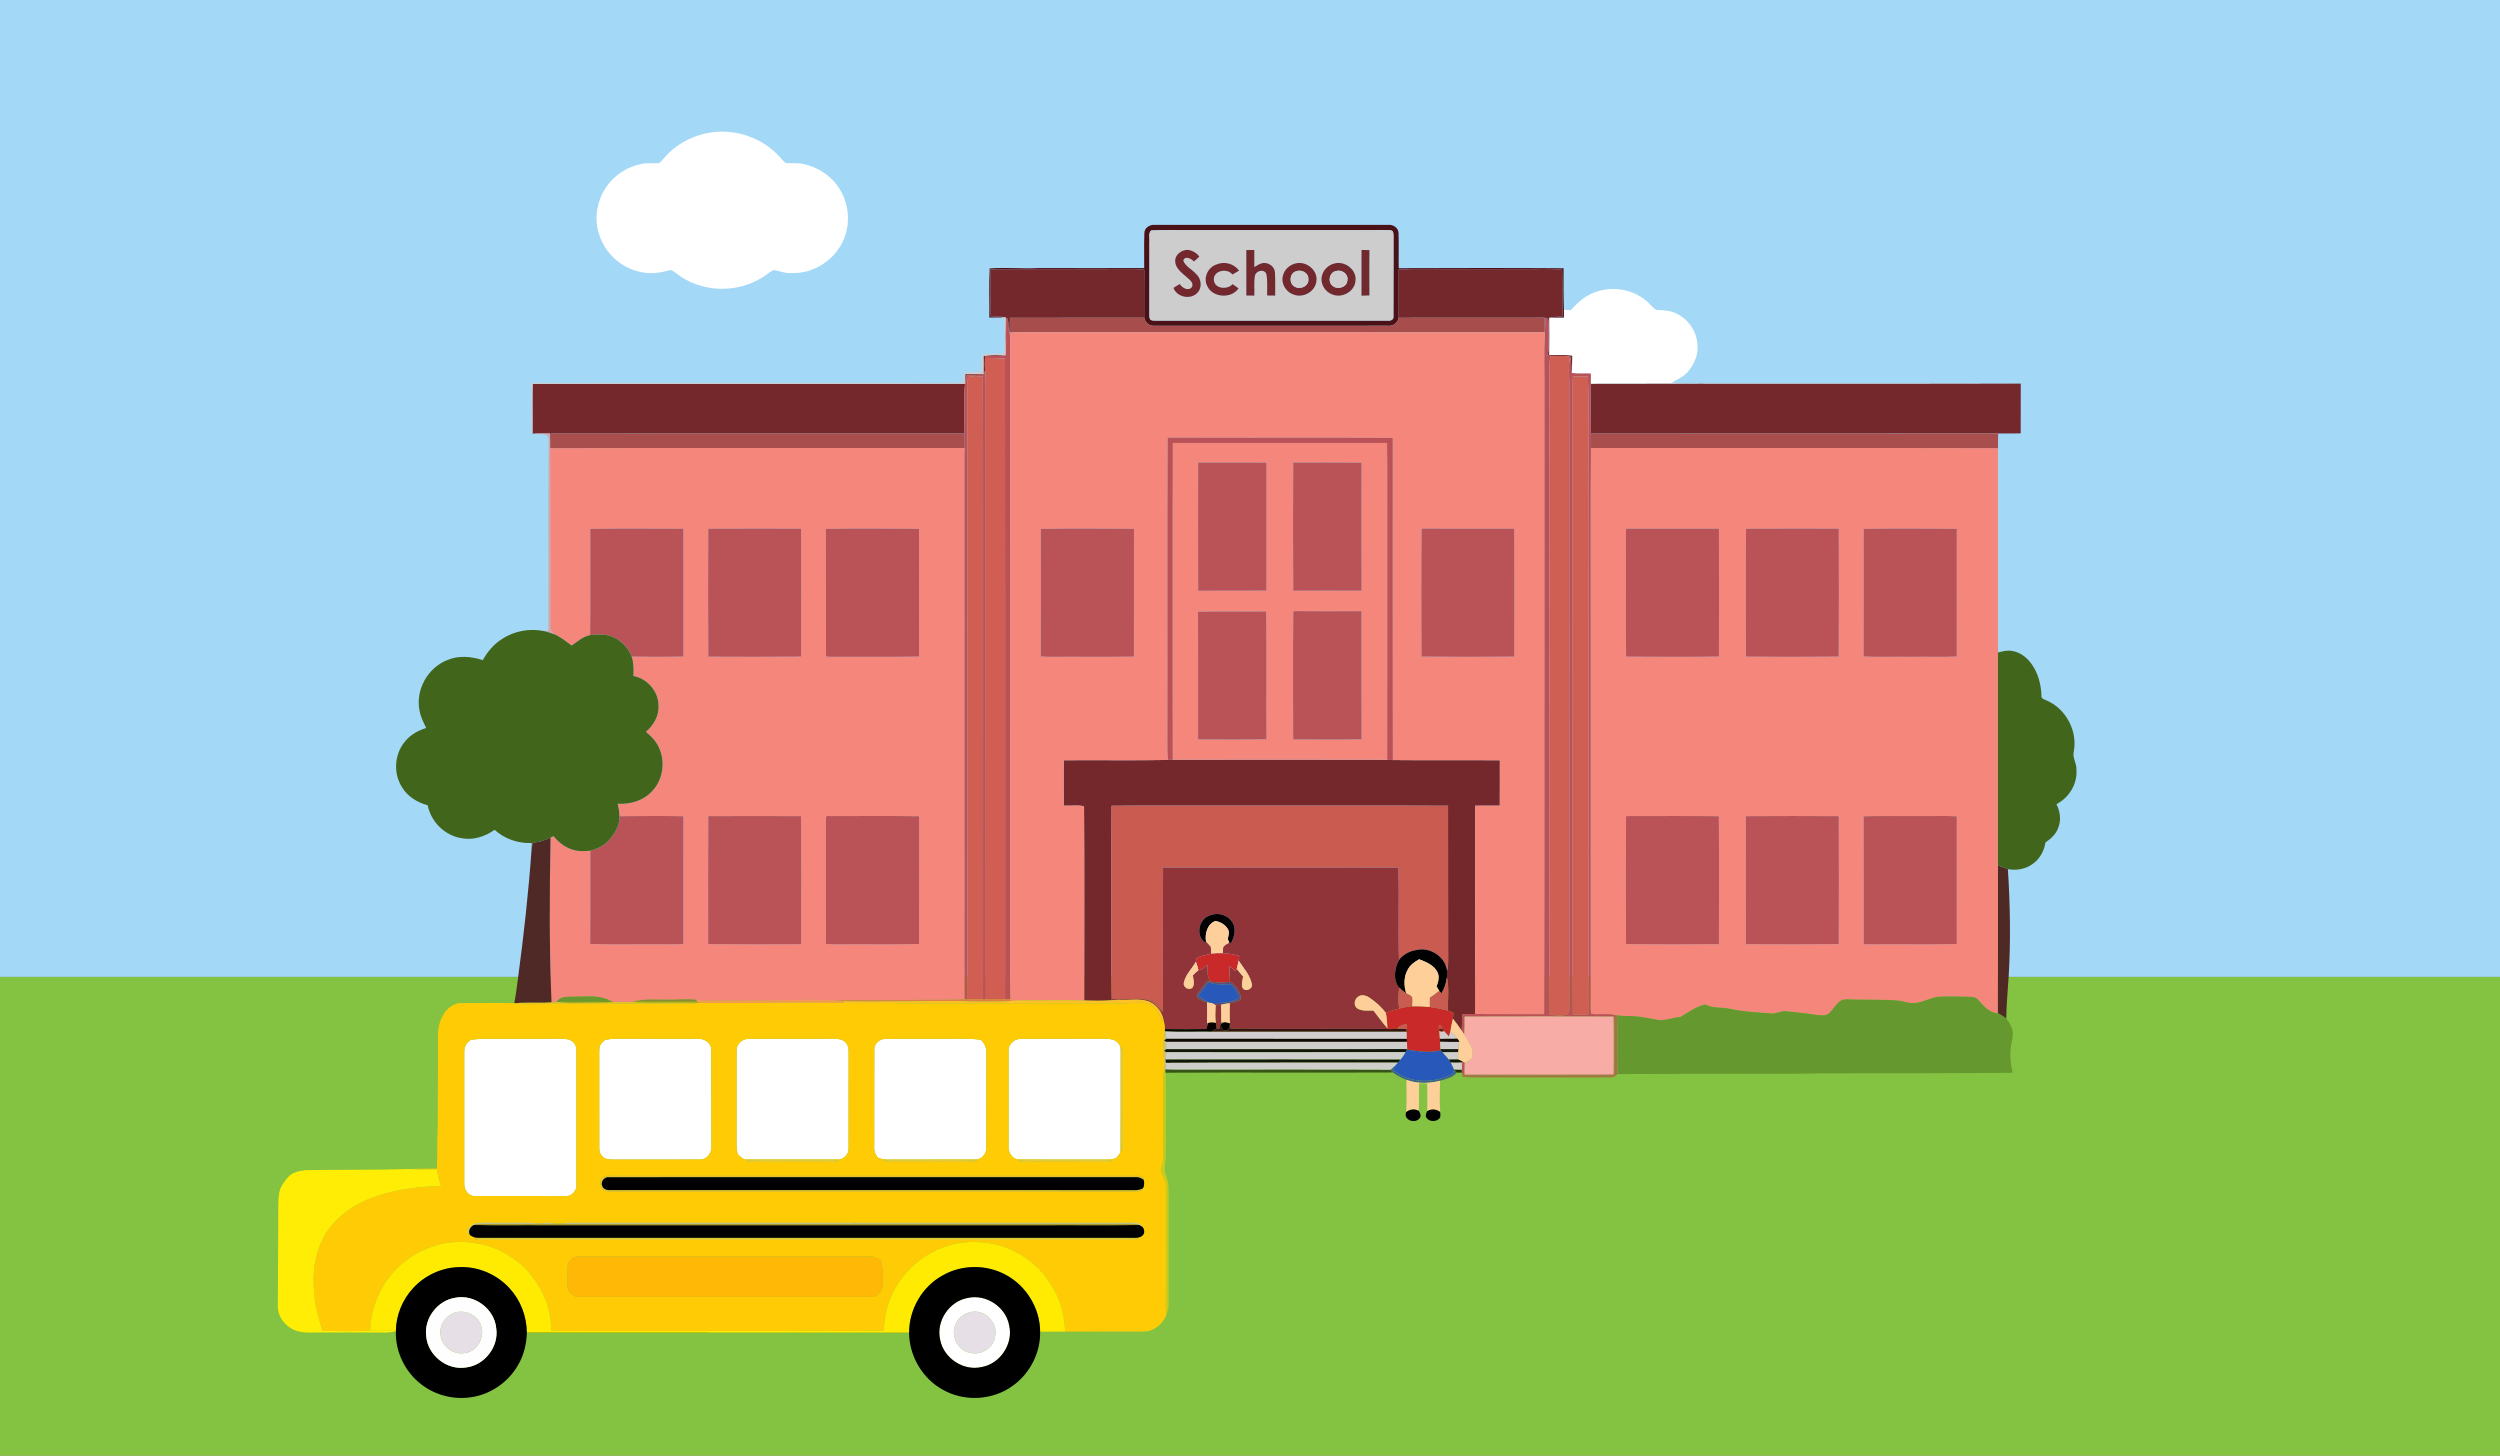 <?xml version="1.0" encoding="utf-8"?>
<!DOCTYPE svg PUBLIC "-//W3C//DTD SVG 1.1//EN" "http://www.w3.org/Graphics/SVG/1.1/DTD/svg11.dtd">
<svg version="1.1" id="Layer_1" xmlns="http://www.w3.org/2000/svg" xmlns:xlink="http://www.w3.org/1999/xlink" x="0px" y="0px"
	 viewBox="0 0 1920 1118" enable-background="new 0 0 1920 1118" xml:space="preserve">
<rect x="0" y="0" width="1920" height="1118" fill="#808080" stroke="none"/>
<g>
	<rect y="750.19" fill="#84C341" width="1920" height="367.81"/>
	<rect y="0" fill="#A3D8F7" width="1920" height="750.19"/>
	<path fill="#FFFFFF" d="M547.33,101.55c18.58-2.34,38.09,4.49,50.81,18.28c1.93,1.79,3.35,4.31,5.77,5.47
		c4.08,0.31,8.21-0.35,12.26,0.46c11.4,2.2,22.02,8.97,28.28,18.82c7.5,11.48,8.98,26.74,3.49,39.35
		c-6.59,15.94-23.69,26.81-40.93,25.77c-4.5,0.29-8.61-1.78-12.97-2.37c-3.58,1.85-6.47,4.82-10.08,6.65
		c-19.66,11.58-46.14,10.28-64.24-3.74c-1.85-1.14-3.61-3.5-6.02-2.63c-7.72,2.39-16.14,3.04-23.96,0.74
		c-13.15-3.35-24.33-13.56-28.92-26.32c-3.69-9.21-3.52-19.84-0.02-29.07c4.79-13.57,17.11-24,31.15-26.91
		c4.61-1.23,9.4-0.38,14.09-0.75c1.74-0.93,2.77-2.74,4.13-4.12C519.54,110.3,533.13,103.34,547.33,101.55z"/>
	<path fill="#FFFFFF" d="M1219.76,226.83c15.03-8.59,35.53-5.67,47.49,6.87c1.95,1.83,3.57,4.79,6.69,4.41
		c5.05,0.07,10.23,0.73,14.7,3.27c8.92,4.73,15.03,14.45,15.08,24.59c0.45,6.91-2.64,13.53-6.82,18.85
		c-3.35,4.34-8.54,6.47-13.18,9.07c6.73,0.82,13.52,0.37,20.29,0.45c59.33,0.04,118.66-0.03,177.98,0.03
		c23.31,0.12,46.64-0.32,69.95,0.22c-110.07,0.29-220.14-0.07-330.2,0.2c0-2.63,0.01-5.26,0.03-7.89
		c-4.86-0.26-9.77,0.35-14.58-0.43c0.17-4.4,0.14-8.81,0.26-13.2c-5.85-1.09-11.82-0.41-17.72-0.54
		c0.18-9.6,0.13-19.2,0.01-28.8l0.8-0.05c3.52,0.01,7.04,0.03,10.57,0c-0.01-2.03,0-4.06-0.01-6.09
		c1.69,0.18,3.39,0.35,5.11,0.53C1210.26,233.98,1214.44,229.62,1219.76,226.83z"/>
	<path fill="#FFFFFF" d="M361.5,798.73c3.42-0.77,6.99-0.75,10.49-0.93c19.68-0.04,39.37,0.02,59.05-0.03
		c3.3-0.06,6.93,0.34,9.39,2.79c2.08,1.83,2.2,4.79,2.22,7.37c-0.05,34.02-0.01,68.04-0.02,102.06c0.46,4.73-3.88,9.12-8.65,8.62
		c-22.98-0.01-45.96,0.04-68.94-0.03c-5.15,0.38-8.76-4.82-8.48-9.56c0.02-33.69,0-67.38,0-101.07
		C356.38,804.28,358.25,800.53,361.5,798.73z"/>
	<path fill="#FFFFFF" d="M464.64,798.63c2.77-0.43,5.54-0.93,8.35-0.88c20.99,0.1,41.98-0.04,62.97,0.07
		c4.84-0.32,10.13,2.99,10.29,8.19c0.13,24.99-0.03,50,0.08,74.99c0.17,4.62-3.52,9.64-8.44,9.47
		c-22.32,0.12-44.64,0.01-66.96,0.05c-3.03,0-6.66-0.13-8.61-2.83c-1.74-1.8-2.18-4.31-2.07-6.71c-0.03-22.67-0.01-45.34-0.01-68
		c0.02-2.98-0.17-5.96,0.25-8.91C460.93,801.71,463.02,800.21,464.64,798.63z"/>
	<path fill="#FFFFFF" d="M565.69,806.96c-0.22-5.07,4.36-9.27,9.34-9.1c21.31-0.24,42.63,0.09,63.94-0.11
		c3.41-0.05,7.16,0.05,9.95,2.3c2.11,2.05,2.99,5.05,2.81,7.96c-0.04,24.68,0.03,49.36-0.03,74.04c0.29,4.58-4.1,8.85-8.68,8.44
		c-22.99,0.04-45.97,0.05-68.95-0.01c-3.1,0.32-5.31-2.01-7.41-3.87c-1.48-5.08-0.91-10.38-0.99-15.58
		C565.69,849.68,565.62,828.32,565.69,806.96z"/>
	<path fill="#FFFFFF" d="M671.5,806.04c-0.19-5,4.72-8.54,9.44-8.19c16.03-0.17,32.08-0.01,48.12-0.06
		c8.14,0.12,16.34-0.55,24.42,0.91c3.02,2.93,4.51,7.07,4.06,11.28c-0.13,23.99,0.02,47.98-0.08,71.97
		c-0.03,4.42-3.85,8.8-8.44,8.53c-19.99,0.07-39.98,0.01-59.96,0.03c-4.86-0.08-9.87,0.54-14.52-1.23
		c-2.43-2.46-3.43-5.86-3.12-9.27C671.52,855.36,671.34,830.7,671.5,806.04z"/>
	<path fill="#FFFFFF" d="M774.59,804.86c1.48-3.98,4.96-7.12,9.4-6.99c21.33-0.23,42.66,0.02,63.99-0.12
		c3.83-0.04,8.29,0.29,10.93,3.48c1.73,1.82,1.76,4.43,1.75,6.8c-0.12,25,0.1,50-0.1,75c0.34,2.66-1.85,4.41-3.28,6.31
		c-2.04,0.62-4.1,1.28-6.25,1.19c-22.69-0.08-45.4,0.06-68.09-0.06c-5.04,0.26-8.48-4.9-8.37-9.49
		C774.57,855.61,774.56,830.23,774.59,804.86z"/>
	<path fill="#FFFFFF" d="M743.5,996.75c14.03-3.03,29.11,7.12,31.57,21.25c3.26,14.06-6.85,29.34-21.04,31.87
		c-14.03,3.35-29.22-6.7-31.95-20.78C718.57,1014.77,729,999.16,743.5,996.75 M747.36,1007.4c-7.18,0.55-13.78,6.28-14.59,13.56
		c-1.45,8.28,4.72,17.27,13.23,18.19c8.37,1.64,17.44-4.64,18.3-13.23C766.25,1016.19,757.25,1006.32,747.36,1007.4z"/>
	<path fill="#4A1117" d="M878.88,178.96c0.07-4.12,4.27-6.64,8.08-6.26c59.67,0.01,119.35,0,179.02,0
		c3.8-0.45,8.02,2.17,8.08,6.26c0.35,8.99-0.02,18.01,0.16,27.01c42.2-0.14,84.42-0.24,126.62,0.05
		c0,10.59-0.14,21.19,0.26,31.77c0.01,2.03,0,4.06,0.01,6.09c-3.53,0.03-7.05,0.01-10.57,0c3.17-0.44,6.37-0.72,9.58-0.8
		c-0.34-11.96-0.03-23.93-0.42-35.89c-9.86-1.15-19.81-0.26-29.71-0.5c-18.67-0.02-37.35-0.06-56.02-0.01
		c-13.26,0.13-26.53-0.37-39.77,0.31c0.08,12.35-0.1,24.71,0.01,37.06c-0.65,3.91-4.25,6.54-8.17,6.14
		c-59.67,0.06-119.34,0.03-179,0.01c-4.01,0.49-7.62-2.24-8.29-6.19c-0.02-12.3-0.04-24.6,0.07-36.89
		c-4.25-0.45-8.52-0.55-12.79-0.49c-35.06,0.21-70.14-0.15-105.2,0.2c-0.42,12.08-0.32,24.19,0.05,36.28
		c3.84-0.05,7.7-0.03,11.52,0.53c-0.84,0.04-2.53,0.14-3.38,0.19c-3.07,0.07-6.15,0.02-9.21,0.02c0.16-12.55-0.42-25.15,0.27-37.67
		c12.59-1.06,25.26,0.46,37.88-0.32c26.94,0.05,53.86,0.12,80.79,0C878.84,196.9,878.51,187.92,878.88,178.96 M884.04,176.99
		c-2.29,2.32-0.92,6.06-1.27,8.99c0,18.02,0.05,36.04-0.03,54.05c0.06,1.62-0.18,3.32,0.41,4.88c0.73,1.46,2.53,1.18,3.9,1.3
		c59.64-0.02,119.29-0.01,178.93-0.01c2.03,0.3,4.52-0.7,4.15-3.16c0.13-20.32-0.02-40.65,0.07-60.98
		c-0.11-1.52,0.16-3.2-0.67-4.56c-1.31-1-3.02-0.71-4.53-0.79c-48.69,0.06-97.37,0.01-146.06,0.03
		C907.31,176.91,895.64,176.4,884.04,176.99z"/>
	<path fill="#CDCDCD" d="M884.04,176.99c11.6-0.59,23.27-0.08,34.9-0.25c48.69-0.02,97.37,0.03,146.06-0.03
		c1.51,0.08,3.22-0.21,4.53,0.79c0.83,1.36,0.56,3.04,0.67,4.56c-0.09,20.33,0.06,40.66-0.07,60.98
		c0.37,2.46-2.12,3.46-4.15,3.16c-59.64,0-119.29-0.01-178.93,0.01c-1.37-0.12-3.17,0.16-3.9-1.3c-0.59-1.56-0.35-3.26-0.41-4.88
		c0.08-18.01,0.03-36.03,0.03-54.05C883.12,183.05,881.75,179.31,884.04,176.99 M902.56,201c0.35,5.3,5.17,8.52,8.74,11.79
		c2.14,1.93,5.66,4.19,4.16,7.58c-2.78,3.53-7.48,0.84-9.35-2.21c-1.67,0.94-3.37,1.82-4.9,2.95c2.5,6.91,12.66,9.3,18,4.13
		c4.27-3.86,3.65-11.2-0.62-14.82c-3.07-3.6-8.21-5.7-9.84-10.31c1.28-4.03,6.27-1.45,8.18,0.7c1.4-1.21,2.87-2.38,4.14-3.77
		c-1.7-2.44-4.38-4.08-7.22-4.84C908.48,190.79,902.15,195.25,902.56,201 M957.17,192.06c0.06,11.63,0.03,23.26,0.02,34.88
		c2.03,0.03,4.07,0.05,6.13,0.08c0.23-5.08-0.46-10.25,0.48-15.26c0.77-3.94,7.18-5.48,8.74-1.38c1.11,5.43,0.51,11.04,0.64,16.56
		c2.05,0.03,4.09,0.05,6.16,0.07c-0.13-6.01,0.25-12.04-0.2-18.03c-0.38-4.44-4.98-7.49-9.22-6.98c-2.45,0.42-4.5,1.92-6.62,3.11
		c0.05-4.38,0.05-8.76,0-13.14C961.24,192,959.21,192.03,957.17,192.06 M1045.65,191.96c-0.06,11.7-0.05,23.41-0.02,35.11
		c2.01-0.06,4.04-0.11,6.07-0.18c-0.09-11.6-0.08-23.2-0.01-34.81C1049.67,192.03,1047.65,192,1045.65,191.96 M934.1,203.18
		c-6.51,2.16-10.24,10.44-6.89,16.59c4.17,8.96,18.52,9.82,23.99,1.69c-1.53-1.06-3.04-2.14-4.53-3.22
		c-4.05,4.45-13.95,3.76-14.44-3.23c-0.52-7.3,10.31-9.44,14.26-4.16c1.7-0.97,3.39-1.97,5.08-2.98
		C947.77,202.39,940.14,200.46,934.1,203.18 M995.16,202.29c-4.85,1.04-9,4.96-9.98,9.87c-1.43,6.1,2.84,12.54,8.75,14.23
		c7.26,2.55,16.1-2.54,17.04-10.31C1012.36,207.55,1003.23,200.28,995.16,202.29 M1025.15,202.28c-4.63,1.01-8.66,4.62-9.82,9.26
		c-1.76,5.94,2.05,12.5,7.75,14.55c7.31,3.17,16.97-1.89,17.88-9.99C1042.44,207.53,1033.21,200.31,1025.15,202.28z"/>
	<path fill="#73282D" d="M902.56,201c-0.41-5.75,5.92-10.21,11.29-8.8c2.84,0.76,5.52,2.4,7.22,4.84c-1.27,1.39-2.74,2.56-4.14,3.77
		c-1.91-2.15-6.9-4.73-8.18-0.7c1.63,4.61,6.77,6.71,9.84,10.31c4.27,3.62,4.89,10.96,0.62,14.82c-5.34,5.17-15.5,2.78-18-4.13
		c1.53-1.13,3.23-2.01,4.9-2.95c1.87,3.05,6.57,5.74,9.35,2.21c1.5-3.39-2.02-5.65-4.16-7.58C907.73,209.52,902.91,206.3,902.56,201
		z"/>
	<path fill="#73282D" d="M934.1,203.18c6.04-2.72,13.67-0.79,17.47,4.69c-1.69,1.01-3.38,2.01-5.08,2.98
		c-3.95-5.28-14.78-3.14-14.26,4.16c0.49,6.99,10.39,7.68,14.44,3.23c1.49,1.08,3,2.16,4.53,3.22c-5.47,8.13-19.82,7.27-23.99-1.69
		C923.86,213.62,927.59,205.34,934.1,203.18z"/>
	<path fill="#71292D" d="M957.17,192.06c2.04-0.03,4.07-0.06,6.13-0.09c0.05,4.38,0.05,8.76,0,13.14c2.12-1.19,4.17-2.69,6.62-3.11
		c4.24-0.51,8.84,2.54,9.22,6.98c0.45,5.99,0.07,12.02,0.2,18.03c-2.07-0.02-4.11-0.04-6.16-0.07c-0.13-5.52,0.47-11.13-0.64-16.56
		c-1.56-4.1-7.97-2.56-8.74,1.38c-0.94,5.01-0.25,10.18-0.48,15.26c-2.06-0.03-4.1-0.05-6.13-0.08
		C957.2,215.32,957.23,203.69,957.17,192.06z"/>
	<path fill="#702A2D" d="M1045.65,191.96c2,0.04,4.02,0.07,6.04,0.12c-0.07,11.61-0.08,23.21,0.01,34.81
		c-2.03,0.07-4.06,0.12-6.07,0.18C1045.6,215.37,1045.59,203.66,1045.65,191.96z"/>
	<path fill="#72282D" d="M995.16,202.29c8.07-2.01,17.2,5.26,15.81,13.79c-0.94,7.77-9.78,12.86-17.04,10.31
		c-5.91-1.69-10.18-8.13-8.75-14.23C986.16,207.25,990.31,203.33,995.16,202.29 M995.22,208.41c-5.08,1.64-5.44,9.76-0.6,11.91
		c4.39,2.47,11.04-0.98,10.18-6.35C1004.84,209.27,999.2,206.7,995.22,208.41z"/>
	<path fill="#72282D" d="M755.31,273.31c5.66-0.8,11.38-0.57,17.07-0.38c-5.2,1.02-10.52,0.09-15.76,0.7l-0.13,1.3
		c-0.22,3.22-0.11,6.45,0.03,9.68c-0.32,1.04-0.63,2.08-0.96,3.11c-4.42,0.31-8.85,0.43-13.27,0.48c-0.34,2.19-0.7,4.38-1.04,6.57
		c0.02-2.49,0.06-4.98,0.06-7.47c4.68,0.11,9.35,0.08,14.03-0.03C755.38,282.62,755.4,277.96,755.31,273.31z"/>
	<path fill="#72292D" d="M1025.15,202.28c8.06-1.97,17.29,5.25,15.81,13.82c-0.91,8.1-10.57,13.16-17.88,9.99
		c-5.7-2.05-9.51-8.61-7.75-14.55C1016.49,206.9,1020.52,203.29,1025.15,202.28 M1026.16,208.12c-4.87,0.82-6.65,7.54-3.27,10.91
		c3.63,4.02,11.85,1.83,11.91-3.96C1035.64,210.35,1030.44,206.86,1026.16,208.12z"/>
	<path fill="#74282C" d="M760.83,206.83c35.06-0.35,70.14,0.01,105.2-0.2c4.27-0.06,8.54,0.04,12.79,0.49
		c-0.11,12.29-0.09,24.59-0.07,36.89c-34.37-0.01-68.74-0.03-103.11,0.06c-0.07,3.8-0.01,7.6-0.22,11.39
		c-2.06-3.6,0.05-8.09-2.25-11.57c-1.19,9.64,0.09,19.38-0.79,29.04c-0.24-9.76-0.2-19.53,0.02-29.29
		c-3.82-0.56-7.68-0.58-11.52-0.53C760.51,231.02,760.41,218.91,760.83,206.83z"/>
	<path fill="#74282C" d="M1074.2,206.99c13.24-0.68,26.51-0.18,39.77-0.31c18.67-0.05,37.35-0.01,56.02,0.01
		c9.9,0.24,19.85-0.65,29.71,0.5c0.39,11.96,0.08,23.93,0.42,35.89c-3.21,0.08-6.41,0.36-9.58,0.8l-0.8,0.05
		c0.12,9.6,0.17,19.2-0.01,28.8c5.9,0.13,11.87-0.55,17.72,0.54c-0.12,4.39-0.09,8.8-0.26,13.2
		c-1.04-4.13-0.05-8.49-1.3-12.58c-5.04-0.95-10.16-0.29-15.24-0.48c-0.75-0.2-1.44-0.41-2.15-0.62
		c1.51-5.5,0.71-11.21,0.86-16.82c-0.03-3.66,0.27-7.37-0.41-10.98c-0.5-0.23-1.49-0.69-1.99-0.92
		c-0.08,3.71-0.23,7.43-0.66,11.13c-0.07-3.74-0.04-7.48-0.02-11.21c-37.36,0.12-74.71-0.05-112.07,0.06
		C1074.1,231.7,1074.28,219.34,1074.2,206.99z"/>
	<path fill="#74282C" d="M409.08,294.82c110.72-0.02,221.45,0.07,332.17-0.05c-0.98,5.71-0.49,11.52-0.56,17.28
		c0.06,6.96-0.15,13.93,0.13,20.89c-105.97,0.04-211.94-0.03-317.92,0.05c-0.01,3.73-0.08,7.46-0.37,11.19
		c-0.16-3.76-0.19-7.53-0.15-11.29c-4.23-0.06-8.45,0.05-12.66,0.11l-0.78-0.11C409.13,320.2,408.73,307.51,409.08,294.82z"/>
	<path fill="#74282C" d="M1221.74,294.79c110.06-0.27,220.13,0.09,330.2-0.2c-0.08,12.76-0.02,25.52-0.04,38.28
		c-5.78,0-11.55-0.03-17.32,0.04c-104.25,0.13-208.5-0.05-312.76,0.1C1221.6,320.27,1221.71,307.53,1221.74,294.79z"/>
	<path fill="#74282C" d="M897.02,583.65c1.2-0.07,2.42-0.12,3.64-0.16c54.89-0.1,109.8-0.13,164.7,0.02
		c1.43,0.05,2.88,0.14,4.34,0.21c27.39,0.33,54.78-0.02,82.17,0.18c-0.02,11.61,0.06,23.23-0.03,34.85
		c-6.3-0.03-12.59-0.05-18.87,0.03c-0.11,53.33,0.01,106.65-0.07,159.98c-3.3-0.11-6.61-0.02-9.89,0.2
		c-0.18,4.21-0.12,8.44-0.4,12.65c-2.15-3.17-4.4-6.26-6.75-9.26c0.2-1.46,0.36-2.93,0.33-4.38
		c-1.28-0.84-2.7-1.39-4.11-1.87c-0.27-8.54,0.95-17.21-0.81-25.63c-0.05-1.65-0.05-3.28,0.03-4.91
		c0.4-2.16,0.86-4.32,0.87-6.51c-0.12-40.08,0.04-80.16-0.07-120.23c-55.04-0.29-110.09-0.04-165.13-0.13
		c-31.1,0.09-62.19-0.17-93.28,0.14c-0.22,32.07-0.01,64.15-0.1,96.22c0.14,17.39-0.22,34.8,0.17,52.19l0.04,0.95
		c-7.03,0.58-14.1,0.37-21.14,0.21c-0.03-49.72,0.21-99.46-0.11-149.16c-4.99-1.22-10.38-0.18-15.51-0.51
		c-0.27-11.62-0.05-23.24-0.11-34.85C843.63,583.68,870.33,584.13,897.02,583.65z"/>
	<path fill="#CECDCD" d="M995.22,208.41c3.98-1.71,9.62,0.86,9.58,5.56c0.86,5.37-5.79,8.82-10.18,6.35
		C989.78,218.17,990.14,210.05,995.22,208.41z"/>
	<path fill="#CECCCD" d="M1026.16,208.12c4.28-1.26,9.48,2.23,8.64,6.95c-0.06,5.79-8.28,7.98-11.91,3.96
		C1019.51,215.66,1021.29,208.94,1026.16,208.12z"/>
	<path fill="#D1CDCF" d="M769.02,243.83c0.85-0.05,2.54-0.15,3.38-0.19c-0.22,9.76-0.26,19.53-0.02,29.29
		c-5.69-0.19-11.41-0.42-17.07,0.38c0.09,4.65,0.07,9.31,0.03,13.96c-4.68,0.11-9.35,0.14-14.03,0.03c0,2.49-0.04,4.98-0.06,7.47
		c-110.72,0.12-221.45,0.03-332.17,0.05c-0.35,12.69,0.05,25.38-0.14,38.07l-0.66-0.33c-0.37-12.77-0.06-25.56-0.04-38.33
		c8.56-0.49,17.13,0.01,25.7-0.11c85.35-0.07,170.69-0.01,256.04-0.03c16.53-0.16,33.07,0.38,49.59-0.32
		c0.21-2.52,0.43-5.03,0.66-7.54c4.37-0.52,8.81-0.26,13.19-0.84c0.66-4.37,0.43-8.82,0.79-13.22c5.6-0.79,11.27-0.26,16.87-0.96
		c0.25-8.39,0.18-16.79,0.17-25.18C770.5,245.29,769.76,244.56,769.02,243.83z"/>
	<path fill="#D1CDCF" d="M894.69,791.98c12.02,0.64,24.09,0.07,36.13,0.28c49.86,0.06,99.71,0.02,149.57,0.02
		c0.03,1.84,0.05,3.69,0.09,5.55c-61.53-0.04-123.06-0.02-184.6-0.01C895.73,795.82,895.33,793.86,894.69,791.98z"/>
	<path fill="#A74D4C" d="M775.64,244.07c34.37-0.09,68.74-0.07,103.11-0.06c0.67,3.95,4.28,6.68,8.29,6.19
		c59.66,0.02,119.33,0.05,179-0.01c3.92,0.4,7.52-2.23,8.17-6.14c37.36-0.11,74.71,0.06,112.07-0.06
		c-0.02,3.73-0.05,7.47,0.02,11.21c-134.09-0.16-268.18,0.02-402.28-0.09c-2.88-0.02-5.75,0.09-8.6,0.35
		C775.63,251.67,775.57,247.87,775.64,244.07z"/>
	<path fill="#BB5056" d="M773.17,243.89c2.3,3.48,0.19,7.97,2.25,11.57c0.66,3.81,0.31,7.7,0.37,11.55
		c0.03,146.34,0,292.67,0.01,439.01c0.08,20.47-0.2,40.94,0.18,61.4c-1.36-0.06-2.71-0.09-4.05-0.07c-0.06-164,0.12-328-0.09-491.99
		c-5.12-0.21-10.23-0.57-15.35-0.43l0.13-1.3c5.24-0.61,10.56,0.32,15.76-0.7C773.26,263.27,771.98,253.53,773.17,243.89z"/>
	<path fill="#BB5158" d="M1186.96,244.07c0.5,0.23,1.49,0.69,1.99,0.92c0.68,3.61,0.38,7.32,0.41,10.98
		c-0.15,5.61,0.65,11.32-0.86,16.82c0.71,0.21,1.4,0.42,2.15,0.62c-1.03,6.14-0.69,12.39-0.67,18.59
		c-0.09,105.33,0.05,210.67-0.05,316c0.16,57.04-0.23,114.08,0.18,171.11c4.78,0.99,9.95,1.47,14.6-0.36
		c0.13-0.68,0.4-2.04,0.53-2.72c-0.04-161,0.03-322-0.04-483c-0.29-6.39-0.75-12.84,0.69-19.14
		c1.25,4.09,0.26,8.45,1.3,12.58c4.81,0.78,9.72,0.17,14.58,0.43c-0.02,2.63-0.03,5.26-0.03,7.89
		c-0.03,12.74-0.14,25.48,0.08,38.22c0.1,3.67,0.16,7.36,0.06,11.04c-0.33,49.3-0.03,98.61-0.14,147.91
		c0,91.69,0.02,183.37,0,275.06c0.08,3.87-0.48,7.83,0.47,11.64c6.08,0.74,12.3-0.61,18.33,0.85
		c-1.23,5.76-0.55,11.65-0.66,17.49c-0.09,9.59,0.11,19.18-0.11,28.77c-9.91,0.55-19.84-0.13-29.76,0.1
		c-27.33,0.11-54.66-0.12-81.98,0.17c-2.14,0.23-3.92-0.95-5.45-2.25c0.02-0.54,0.07-1.62,0.1-2.16
		c0.05-1.87,0.09-3.72,0.19-5.56l0.07-1.03c0.5,0.25,1.5,0.74,2,0.99c-0.13,3.06-0.14,6.13-0.11,9.21
		c38.12-0.05,76.24,0.12,114.36-0.09c0.15-14.8,0.17-29.61-0.02-44.41c-38.11-0.09-76.22-0.14-114.33,0.01
		c-0.04,4.62,0.07,9.25-0.29,13.87c-0.7-1.04-1.27-2.01-1.94-3.01c0.28-4.21,0.22-8.44,0.4-12.65
		c3.28-0.22,6.59-0.31,9.89-0.2c17.66,0.16,35.33,0.01,52.99,0.12c0.26-157.59,0.03-315.19,0.12-472.78
		c0.22-16.97-0.43-33.96,0.29-50.9C1186.73,251.5,1186.88,247.78,1186.96,244.07 M1208.02,289.15c-0.11,1.61-0.22,3.23-0.25,4.85
		c0.04,105.69,0,211.37,0.02,317.06c0.11,55.99-0.21,111.99,0.13,167.98c3.96,0.31,7.95,0.36,11.92-0.01
		c0.24-44.36-0.02-88.72,0.05-133.08c0.02-106.31,0.04-212.62-0.01-318.93c-0.05-12.62,0.28-25.26-0.45-37.86
		C1215.62,288.98,1211.82,288.98,1208.02,289.15z"/>
	<path fill="#F5867B" d="M775.42,255.46c2.85-0.26,5.72-0.37,8.6-0.35c134.1,0.11,268.19-0.07,402.28,0.09
		c-0.72,16.94-0.07,33.93-0.29,50.9c-0.09,157.59,0.14,315.19-0.12,472.78c-17.66-0.11-35.33,0.04-52.99-0.12
		c0.08-53.33-0.04-106.65,0.07-159.98c6.28-0.08,12.57-0.06,18.87-0.03c0.09-11.62,0.01-23.24,0.03-34.85
		c-27.39-0.2-54.78,0.15-82.17-0.18c-0.17-82.47-0.06-164.94-0.08-247.41c-57.61-0.39-115.23,0.01-172.85-0.19
		c-0.43,79.28,0,158.58-0.22,237.87c-0.05,3.22,0.15,6.45,0.47,9.66c-26.69,0.48-53.39,0.03-80.09,0.23
		c0.06,11.61-0.16,23.23,0.11,34.85c5.13,0.33,10.52-0.71,15.51,0.51c0.32,49.7,0.08,99.44,0.11,149.16
		c-13.23-0.47-26.47-0.03-39.7-0.11c-5.44,0.1-10.88-0.22-16.29,0.35l-0.69-1.22c-0.38-20.46-0.1-40.93-0.18-61.4
		c-0.01-146.34,0.02-292.67-0.01-439.01C775.73,263.16,776.08,259.27,775.42,255.46 M799.32,406.16c0.07,32.63,0.19,65.27-0.05,97.9
		c2.23,0.23,4.48,0.41,6.74,0.38c21.62-0.17,43.24,0.17,64.85-0.18c0.05-32.72,0.01-65.44,0.02-98.15
		C847.03,405.95,823.17,405.81,799.32,406.16 M1091.76,405.98c-0.3,32.75-0.14,65.52-0.05,98.27c23.74,0.24,47.5,0.26,71.25,0.02
		c0.06-32.75,0.09-65.51-0.02-98.25C1139.21,405.98,1115.49,405.96,1091.76,405.98z"/>
	<path fill="#F5867B" d="M900.74,340.17c54.83,0,109.67-0.03,164.51,0.01c0.4,24.59,0.06,49.2,0.16,73.79
		c-0.02,56.52,0.1,113.03-0.05,169.54c-54.9-0.15-109.81-0.12-164.7-0.02C900.63,502.39,900.46,421.27,900.74,340.17 M920.21,355.23
		c-0.11,32.82-0.13,65.64,0.01,98.46c17.47-0.18,34.95,0.02,52.42-0.09c-0.05-32.77-0.06-65.53-0.01-98.3
		C955.16,355.1,937.68,355.26,920.21,355.23 M993.22,355.25c-0.2,32.8-0.25,65.62,0.02,98.42c17.48-0.09,34.96-0.09,52.44-0.01
		c-0.1-32.78-0.1-65.56-0.02-98.34C1028.18,355.09,1010.7,355.23,993.22,355.25 M993.26,469.34
		c-0.36,32.85-0.15,65.72-0.1,98.58c17.51-0.07,35.02,0.18,52.53-0.11c-0.2-32.81,0.01-65.63-0.07-98.44
		C1028.17,469.42,1010.71,469.53,993.26,469.34 M920.09,469.78c0.11,32.7,0.04,65.4,0.04,98.1c17.51,0.02,35.02,0.24,52.53-0.15
		c-0.25-32.7,0.24-65.42-0.24-98.12C954.98,469.78,937.53,469.35,920.09,469.78z"/>
	<path fill="#F5867B" d="M422.53,344.18c106.11-0.27,212.21-0.01,318.32-0.13c-0.08,1.64-0.14,3.29-0.16,4.94
		c0.02,101.68,0,203.36,0,305.04c0.17,37.84-0.28,75.68,0.21,113.51c-15.96,0.65-31.94,0.07-47.9,0.51
		c-17.41,0.05-34.82,0.19-52.23,0.1c-23.91-0.65-47.85,0.3-71.77,0.11c-11.25-0.16-22.53,0.63-33.76-0.28
		c-7.37-1.33-14.83,0.16-22.25-0.26c-7.82,0.29-15.76-0.72-23.49,0.82c-1.41,0.29-2.79,0.69-4.17,1.06
		c-4.77,0.21-9.54-0.07-14.31-0.01c-0.62-0.28-1.84-0.85-2.45-1.13c-8.17-4.4-17.69-3.03-26.58-3.05
		c-5.08,0.34-11.61-1.04-14.6,4.25c-1.28,0.06-2.55,0.14-3.83,0.22c-1.76-42.19-1.51-84.43-0.72-126.64
		c0.56-0.27,1.68-0.81,2.24-1.09c3.87,4.66,8.73,8.6,14.61,10.38c4.37,1.51,9.11,1.26,13.66,0.84
		c-0.03,23.88,0.12,47.75-0.07,71.62c18.53,0.54,37.09,0.06,55.64,0.21c5.29,0.03,10.59,0.12,15.88-0.14
		c0.08-32.73,0.03-65.46,0.04-98.19c-16.37-0.3-32.74-0.17-49.11-0.02c-0.04-3.25-0.62-6.45-1.4-9.59
		c9.86,0.7,20.26-2.48,26.87-10.08c9.54-10.13,10.23-27.15,1.81-38.16c-1.98-2.64-4.49-4.81-6.94-6.99
		c5.86-4.95,10.12-12.19,9.66-20.07c0.04-10.96-8.57-20.83-19.26-22.8c0.3-5.01,0.19-10.11-1.34-14.92
		c13.24,0.27,26.49,0.27,39.74,0c-0.08-32.72-0.01-65.44-0.03-98.17c-23.83-0.08-47.68-0.25-71.51,0.09
		c0,27.19,0.17,54.39-0.1,81.59c-5.56,1.06-9.68,4.97-14.17,8.03c-4.27-3.1-8.35-6.53-13.24-8.65c-1.54-1.33-3.5-2.8-3.2-5.09
		C422.52,436.09,422.69,390.13,422.53,344.18 M543.95,406.05c-0.12,32.75-0.18,65.52,0.03,98.27c23.73,0.13,47.47,0.16,71.21-0.04
		c0.19-32.75,0.21-65.51,0-98.26C591.44,405.98,567.69,405.91,543.95,406.05 M634.26,406.15c0.19,32.27-0.04,64.54,0.13,96.81
		c-0.2,1.99,2.42,1.21,3.6,1.46c22.62-0.13,45.24,0.19,67.85-0.17c-0.04-32.71,0.02-65.43-0.04-98.14
		C681.96,405.93,658.1,405.84,634.26,406.15 M543.96,626.81c-0.18,32.76-0.05,65.53-0.07,98.29c23.77,0.23,47.54,0.12,71.31,0.06
		c0.16-32.78,0.25-65.57-0.04-98.35C591.43,626.7,567.69,626.69,543.96,626.81 M634.29,629.99c0.07,31.65,0.07,63.3,0.03,94.96
		c2.88,0.22,5.77,0.35,8.67,0.29c20.95-0.17,41.92,0.23,62.86-0.22c-0.04-32.71-0.03-65.43,0.01-98.15
		c-23.3-0.35-46.61-0.03-69.92-0.14C633.87,626.24,634.45,628.84,634.29,629.99z"/>
	<path fill="#F5867B" d="M1221.88,344.05c104.19,0.12,208.39-0.14,312.58,0.13c-0.06,52.31-0.06,104.63,0,156.95
		c-0.03,54.5-0.01,109.01-0.01,163.51c-0.03,37.85,0.09,75.71-0.06,113.56c-6.79-0.25-11.08-5.85-15.28-10.41
		c-1.71-2.28-4.73-2.13-7.27-2.27c-7.31-0.1-14.63-0.39-21.94-0.06c-6.64,0.22-12.37,4.27-18.93,4.87
		c-4.76,0.53-9.25-1.56-13.92-1.94c-12.98-0.96-26-0.33-38.98-0.87c-6.31-0.3-8.83,6.23-12.57,10.01
		c-2.52,2.98-6.77,2.28-10.2,1.99c-7.74-1.22-15.54-1.99-23.32-2.89c-4.12-0.55-7.85,2.18-11.97,1.69
		c-10.05-0.8-20.17-1.17-30.04-3.3c-4.25-0.99-8.62-1.09-12.94-1.39c-2.81-0.17-5.3-1.62-8.02-2.13
		c-6.79,1.83-12.54,6.19-18.57,9.61c-5.95,0.07-11.51,3.33-17.48,2.12c-5.97-0.95-11.87-2.41-17.9-2.77
		c-4.38-0.28-8.78,0.03-13.11-0.64l-1.41-0.31c-6.03-1.46-12.25-0.11-18.33-0.85c-0.95-3.81-0.39-7.77-0.47-11.64
		c0.02-91.69,0-183.37,0-275.06C1221.85,442.66,1221.55,393.35,1221.88,344.05 M1248.84,406.03c-0.35,8-0.04,16.01-0.14,24.02
		c0.11,24.74-0.23,49.5,0.15,74.24c23.76,0.14,47.53,0.28,71.29-0.07c0.1-32.73,0.12-65.46-0.01-98.19
		C1296.37,405.96,1272.6,405.96,1248.84,406.03 M1340.98,406.05c-0.31,32.73-0.19,65.48-0.08,98.23
		c23.73,0.2,47.48,0.23,71.22-0.03c0.25-32.74,0.17-65.49,0.04-98.24C1388.43,405.98,1364.71,405.91,1340.98,406.05
		 M1431.28,406.16c0.02,32.66,0.06,65.33-0.04,98c11.92,0.57,23.86,0.07,35.8,0.26c11.9-0.21,23.82,0.29,35.72-0.23
		c0.04-32.69-0.02-65.38,0.03-98.07C1478.95,405.92,1455.11,405.84,1431.28,406.16 M1248.82,626.77
		c-0.24,32.77-0.19,65.56-0.01,98.33c23.76,0.21,47.54,0.19,71.31,0.02c0.1-32.76,0.22-65.52-0.05-98.27
		C1296.32,626.6,1272.57,626.75,1248.82,626.77 M1340.84,626.83c0.01,32.77-0.11,65.54,0.04,98.31
		c23.76,0.1,47.52,0.17,71.28-0.04c0.15-32.76,0.15-65.53,0.01-98.28C1388.4,626.68,1364.61,626.65,1340.84,626.83
		 M1431.24,626.93c0.16,32.37-0.04,64.75,0.1,97.12c-0.1,1.82,2.59,0.88,3.72,1.21c22.58-0.24,45.17,0.23,67.75-0.22
		c-0.09-32.7-0.03-65.4-0.02-98.1c-9.24-0.53-18.5-0.04-27.74-0.22C1460.45,626.88,1445.83,626.47,1431.24,626.93z"/>
	<path fill="#D05F53" d="M1190.65,273.41c5.08,0.19,10.2-0.47,15.24,0.48c-1.44,6.3-0.98,12.75-0.69,19.14
		c0.07,161,0,322,0.04,483c-0.13,0.68-0.4,2.04-0.53,2.72c-4.65,1.83-9.82,1.35-14.6,0.36
		c-0.41-57.03-0.02-114.07-0.18-171.11c0.1-105.33-0.04-210.67,0.05-316C1189.96,285.8,1189.62,279.55,1190.65,273.41z"/>
	<path fill="#D05F53" d="M1208.02,289.15c3.8-0.17,7.6-0.17,11.41,0.01c0.73,12.6,0.4,25.24,0.45,37.86
		c0.05,106.31,0.03,212.62,0.01,318.93c-0.07,44.36,0.19,88.72-0.05,133.08c-3.97,0.37-7.96,0.32-11.92,0.01
		c-0.34-55.99-0.02-111.99-0.13-167.98c-0.02-105.69,0.02-211.37-0.02-317.06C1207.8,292.38,1207.91,290.76,1208.02,289.15z"/>
	<path fill="#D05E53" d="M756.49,274.93c5.12-0.14,10.23,0.22,15.35,0.43c0.21,163.99,0.03,327.99,0.09,491.99
		c-4.95,0.06-9.89,0.05-14.82,0.01c-0.14-152.78,0.01-305.55-0.08-458.32c-0.21-8.15,0.44-16.32-0.51-24.43
		C756.38,281.38,756.27,278.15,756.49,274.93z"/>
	<path fill="#D05E53" d="M743.64,289.67c3.48-1.48,7.49-0.53,11.19-0.57c0.31,73.3,0.06,146.59,0.16,219.89
		c-0.01,86.12-0.02,172.24-0.03,258.36c-4,0-7.99-0.06-11.98,0.09c-0.06-154.81,0.04-309.63-0.06-464.44
		C743.17,298.59,742.04,293.86,743.64,289.67z"/>
	<path fill="#BF5251" d="M755.56,287.72c0.33-1.03,0.64-2.07,0.96-3.11c0.95,8.11,0.3,16.28,0.51,24.43
		c0.09,152.77-0.06,305.54,0.08,458.32c-0.54-0.01-1.62-0.01-2.15-0.01c0.01-86.12,0.02-172.24,0.03-258.36
		c-0.1-73.3,0.15-146.59-0.16-219.89c-3.7,0.04-7.71-0.91-11.19,0.57c-1.6,4.19-0.47,8.92-0.72,13.33
		c0.1,154.81,0,309.63,0.06,464.44c-0.52,0.03-1.56,0.08-2.08,0.1c-0.49-37.83-0.04-75.67-0.21-113.51
		c0-101.68,0.02-203.36,0-305.04c0.02-1.65,0.08-3.3,0.16-4.94c0.17-3.7,0.14-7.41-0.03-11.11c-0.28-6.96-0.07-13.93-0.13-20.89
		c0.07-5.76-0.42-11.57,0.56-17.28c0.34-2.19,0.7-4.38,1.04-6.57C746.71,288.15,751.14,288.03,755.56,287.72z"/>
	<path fill="#CFA7AD" d="M409.72,333c4.21-0.06,8.43-0.17,12.66-0.11c-0.04,3.76-0.01,7.53,0.15,11.29
		c0.16,45.95-0.01,91.91,0.09,137.86c-0.3,2.29,1.66,3.76,3.2,5.09c-2.61-0.98-5.29-1.76-7.97-2.46c0.83-0.12,2.5-0.35,3.34-0.46
		c0.27-46.73-0.1-93.46,0.18-140.18c-0.26-3.34,1.09-7.48-1.49-10.15C416.51,333.32,413.08,333.55,409.72,333z"/>
	<path fill="#A84E4D" d="M422.9,332.99c105.98-0.08,211.95-0.01,317.92-0.05c0.17,3.7,0.2,7.41,0.03,11.11
		c-106.11,0.12-212.21-0.14-318.32,0.13C422.82,340.45,422.89,336.72,422.9,332.99z"/>
	<path fill="#A84E4D" d="M1221.82,333.01c104.26-0.15,208.51,0.03,312.76-0.1c-0.06,3.75-0.09,7.51-0.12,11.27
		c-104.19-0.27-208.39-0.01-312.58-0.13C1221.98,340.37,1221.92,336.68,1221.82,333.01z"/>
	<path fill="#BB5156" d="M896.77,336.12c57.62,0.2,115.24-0.2,172.85,0.19c0.02,82.47-0.09,164.94,0.08,247.41
		c-1.46-0.07-2.91-0.16-4.34-0.21c0.15-56.51,0.03-113.02,0.05-169.54c-0.1-24.59,0.24-49.2-0.16-73.79
		c-54.84-0.04-109.68-0.01-164.51-0.01c-0.28,81.1-0.11,162.22-0.08,243.32c-1.22,0.04-2.44,0.09-3.64,0.16
		c-0.32-3.21-0.52-6.44-0.47-9.66C896.77,494.7,896.34,415.4,896.77,336.12z"/>
	<path fill="#BA5357" d="M920.21,355.23c17.47,0.03,34.95-0.13,52.42,0.07c-0.05,32.77-0.04,65.53,0.01,98.3
		c-17.47,0.11-34.95-0.09-52.42,0.09C920.08,420.87,920.1,388.05,920.21,355.23z"/>
	<path fill="#BA5357" d="M993.22,355.25c17.48-0.02,34.96-0.16,52.44,0.07c-0.08,32.78-0.08,65.56,0.02,98.34
		c-17.48-0.08-34.96-0.08-52.44,0.01C992.97,420.87,993.02,388.05,993.22,355.25z"/>
	<path fill="#BA5357" d="M453.33,406.16c23.83-0.34,47.68-0.17,71.51-0.09c0.02,32.73-0.05,65.45,0.03,98.17
		c-13.25,0.27-26.5,0.27-39.74,0c-2.7-7.07-8.51-12.8-15.54-15.53c-5.25-1.81-10.93-1.53-16.36-0.96
		C453.5,460.55,453.33,433.35,453.33,406.16z"/>
	<path fill="#BA5357" d="M543.95,406.05c23.74-0.14,47.49-0.07,71.24-0.03c0.21,32.75,0.19,65.51,0,98.26
		c-23.74,0.2-47.48,0.17-71.21,0.04C543.77,471.57,543.83,438.8,543.95,406.05z"/>
	<path fill="#BA5357" d="M634.26,406.15c23.84-0.31,47.7-0.22,71.54-0.04c0.06,32.71,0,65.43,0.04,98.14
		c-22.61,0.36-45.23,0.04-67.85,0.17c-1.18-0.25-3.8,0.53-3.6-1.46C634.22,470.69,634.45,438.42,634.26,406.15z"/>
	<path fill="#BA5357" d="M799.32,406.16c23.85-0.35,47.71-0.21,71.56-0.05c-0.01,32.71,0.03,65.43-0.02,98.15
		c-21.61,0.35-43.23,0.01-64.85,0.18c-2.26,0.03-4.51-0.15-6.74-0.38C799.51,471.43,799.39,438.79,799.32,406.16z"/>
	<path fill="#BA5357" d="M1091.76,405.98c23.73-0.02,47.45,0,71.18,0.04c0.11,32.74,0.08,65.5,0.02,98.25
		c-23.75,0.24-47.51,0.22-71.25-0.02C1091.62,471.5,1091.46,438.73,1091.76,405.98z"/>
	<path fill="#BA5357" d="M1248.84,406.03c23.76-0.07,47.53-0.07,71.29,0c0.13,32.73,0.11,65.46,0.01,98.19
		c-23.76,0.35-47.53,0.21-71.29,0.07c-0.38-24.74-0.04-49.5-0.15-74.24C1248.8,422.04,1248.49,414.03,1248.84,406.03z"/>
	<path fill="#BA5357" d="M1340.98,406.05c23.73-0.14,47.45-0.07,71.18-0.04c0.13,32.75,0.21,65.5-0.04,98.24
		c-23.74,0.26-47.49,0.23-71.22,0.03C1340.79,471.53,1340.67,438.78,1340.98,406.05z"/>
	<path fill="#BA5357" d="M1431.28,406.16c23.83-0.32,47.67-0.24,71.51-0.04c-0.05,32.69,0.01,65.38-0.03,98.07
		c-11.9,0.52-23.82,0.02-35.72,0.23c-11.94-0.19-23.88,0.31-35.8-0.26C1431.34,471.49,1431.3,438.82,1431.28,406.16z"/>
	<path fill="#BA5357" d="M993.26,469.34c17.45,0.19,34.91,0.08,52.36,0.03c0.08,32.81-0.13,65.63,0.07,98.44
		c-17.51,0.29-35.02,0.04-52.53,0.11C993.11,535.06,992.9,502.19,993.26,469.34z"/>
	<path fill="#BA5357" d="M920.09,469.78c17.44-0.43,34.89,0,52.33-0.17c0.48,32.7-0.01,65.42,0.24,98.12
		c-17.51,0.39-35.02,0.17-52.53,0.15C920.13,535.18,920.2,502.48,920.09,469.78z"/>
	<path fill="#BA5357" d="M475.73,626.85c16.37-0.15,32.74-0.28,49.11,0.02c-0.01,32.73,0.04,65.46-0.04,98.19
		c-5.29,0.26-10.59,0.17-15.88,0.14c-18.55-0.15-37.11,0.33-55.64-0.21c0.19-23.87,0.04-47.74,0.07-71.62
		c5.46-1.44,10.89-3.97,14.59-8.37C472.3,639.96,476.01,633.75,475.73,626.85z"/>
	<path fill="#BA5357" d="M543.96,626.81c23.73-0.12,47.47-0.11,71.2,0c0.29,32.78,0.2,65.57,0.04,98.35
		c-23.77,0.06-47.54,0.17-71.31-0.06C543.91,692.34,543.78,659.57,543.96,626.81z"/>
	<path fill="#BA5357" d="M634.29,629.99c0.16-1.15-0.42-3.75,1.65-3.26c23.31,0.11,46.62-0.21,69.92,0.14
		c-0.04,32.72-0.05,65.44-0.01,98.15c-20.94,0.45-41.91,0.05-62.86,0.22c-2.9,0.06-5.79-0.07-8.67-0.29
		C634.36,693.29,634.36,661.64,634.29,629.99z"/>
	<path fill="#BA5357" d="M1248.82,626.77c23.75-0.02,47.5-0.17,71.25,0.08c0.27,32.75,0.15,65.51,0.05,98.27
		c-23.77,0.17-47.55,0.19-71.31-0.02C1248.63,692.33,1248.58,659.54,1248.82,626.77z"/>
	<path fill="#BA5357" d="M1340.84,626.83c23.77-0.18,47.56-0.15,71.33-0.01c0.14,32.75,0.14,65.52-0.01,98.28
		c-23.76,0.21-47.52,0.14-71.28,0.04C1340.73,692.37,1340.85,659.6,1340.84,626.83z"/>
	<path fill="#BA5357" d="M1431.24,626.93c14.59-0.46,29.21-0.05,43.81-0.21c9.24,0.18,18.5-0.31,27.74,0.22
		c-0.01,32.7-0.07,65.4,0.02,98.1c-22.58,0.45-45.17-0.02-67.75,0.22c-1.13-0.33-3.82,0.61-3.72-1.21
		C1431.2,691.68,1431.4,659.3,1431.24,626.93z"/>
	<path fill="#41651B" d="M385.63,490.7c9.39-6.2,21.22-8.27,32.22-6.03c2.68,0.7,5.36,1.48,7.97,2.46
		c4.89,2.12,8.97,5.55,13.24,8.65c4.49-3.06,8.61-6.97,14.17-8.03c5.43-0.57,11.11-0.85,16.36,0.96
		c7.03,2.73,12.84,8.46,15.54,15.53c1.53,4.81,1.64,9.91,1.34,14.92c10.69,1.97,19.3,11.84,19.26,22.8
		c0.46,7.88-3.8,15.12-9.66,20.07c2.45,2.18,4.96,4.35,6.94,6.99c8.42,11.01,7.73,28.03-1.81,38.16
		c-6.61,7.6-17.01,10.78-26.87,10.08c0.78,3.14,1.36,6.34,1.4,9.59c0.28,6.9-3.43,13.11-7.79,18.15c-3.7,4.4-9.13,6.93-14.59,8.37
		c-4.55,0.42-9.29,0.67-13.66-0.84c-5.88-1.78-10.74-5.72-14.61-10.38c-0.56,0.28-1.68,0.82-2.24,1.09
		c-4.28,2.25-9.02,3.33-13.75,4.16c-0.33,1.89-0.67,3.78-0.91,5.7c0.1-1.89,0.17-3.78,0.26-5.65c-10.42,0.46-20.87-3.14-28.61-10.16
		c-7.14,5.14-16.12,8.08-24.93,6.51c-13.03-1.81-23.94-12.51-26.43-25.37c-8-2.12-15.57-6.76-19.83-14.02
		c-6.65-10.47-5.74-25.04,2.13-34.62c4.12-5.34,10.19-8.73,16.55-10.71c-2.01-4.16-4.23-8.33-5.03-12.93
		c-3.46-15.81,5.87-33,20.81-39.03c8.79-3.92,18.74-3.07,27.66-0.08C374.33,500.51,379.3,494.68,385.63,490.7z"/>
	<path fill="#41651B" d="M1534.46,501.13c3.42-0.88,6.97-1.86,10.54-1.25c6.23,0.85,11.57,4.96,15.16,9.97
		c5.09,6.98,7.32,15.65,7.67,24.19c-0.49,2.64,2.36,3.1,4.13,4.01c14.64,6.3,23.73,23.33,20.72,39.01
		c-1.28,4.81,2.27,9.11,2.01,13.92c0.9,10.99-5.65,21.66-15.34,26.63c2.81,5.55,3.8,12.21,1.37,18.09
		c-1.64,4.93-5.68,8.42-9.8,11.31c-1.02,6.41-4.27,12.53-9.62,16.34c-5.42,4.16-12.61,5.33-19.24,4.17
		c-2.58-0.85-5.09-1.91-7.61-2.88C1534.45,610.14,1534.43,555.63,1534.46,501.13z"/>
	<path fill="#CA5B50" d="M853.69,618.83c31.09-0.31,62.18-0.05,93.28-0.14c55.04,0.09,110.09-0.16,165.13,0.13
		c0.11,40.07-0.05,80.15,0.07,120.23c-0.01,2.19-0.47,4.35-0.87,6.51c-1.16-10.63-12.9-18.45-23.18-15.98
		c-5.31,0.74-10.51,3.29-13.71,7.71c-0.78-23.64,0.28-47.32-0.53-70.96c-60.22,0.02-120.44,0.08-180.65-0.02
		c-0.19,30.9-0.04,61.8-0.09,92.7c-0.03,6.11,0.17,12.24-0.22,18.36c-2.72-3-5.2-6.44-8.93-8.26c-3.64-2.07-7.96-1.72-11.97-1.79
		c-6.09,0.11-12.18,0.24-18.26-0.08c-0.39-17.39-0.03-34.8-0.17-52.19C853.68,682.98,853.47,650.9,853.69,618.83z"/>
	<path fill="#4F2926" d="M409.09,647.4c4.73-0.83,9.47-1.91,13.75-4.16c-0.79,42.21-1.04,84.45,0.72,126.64
		c-9.53,0.64-19.1-0.21-28.62,0.61c1.33-6.7,2.12-13.49,3.02-20.26c4.32-32.27,7.95-64.65,10.22-97.13
		C408.42,651.18,408.76,649.29,409.09,647.4z"/>
	<path fill="#4F2924" d="M1534.45,664.64c2.52,0.97,5.03,2.03,7.61,2.88c1.75,27.51,2.26,55.15,0.58,82.67
		c-0.73,10.7-1.64,21.4-1.85,32.13c-2.02-1.56-4.13-3-6.4-4.12C1534.54,740.35,1534.42,702.49,1534.45,664.64z"/>
	<path fill="#903439" d="M893.23,666.31c60.21,0.1,120.43,0.04,180.65,0.02c0.81,23.64-0.25,47.32,0.53,70.96
		c-3.45,6.3-4.74,15.3,0.14,21.19c-0.6,5.35-0.76,10.76-0.02,16.11c-3.46,0.92-6.86,2-10.2,3.25
		c-3.46-4.59-7.9-8.41-12.61-11.65c-2.63-1.78-6.43-2.82-9.06-0.47c-2.65,2.08-3.25,6.71-0.24,8.76
		c3.67,2.24,8.25,1.57,12.38,1.68c3.54,4.56,6.96,9.23,10.73,13.62l0.4,0.49c-40.27-0.37-80.58,0.15-120.86-0.26
		c-0.2-1.03-0.36-2.06-0.5-3.08l-0.05-0.95c-0.22-5.18-0.13-10.36,0.02-15.54c2.92-0.25,5.6-1.53,8.23-2.75
		c0.54-5.84-3.69-10.7-8.2-13.79c-0.41-4.04-0.42-8.09-0.26-12.13c1.39,1.27,2.79,2.55,4.18,3.85c0.43-0.52,0.87-1.02,1.32-1.51
		c1.65,1.94,3.3,3.89,4.92,5.88c-0.44,2.84-1.58,5.88-0.44,8.69c1.92,3.45,7.71,1.12,7.22-2.65c-1.38-7-6.4-12.47-10.24-18.25
		c0.18-1.19,0.35-2.37,0.53-3.54c-4.12-1.28-8.39-2.12-12.71-2.14c0.07-1.63,0.08-3.25,0.36-4.85c1.2-1.48,2.92-2.43,4.59-3.32
		l1.4,0.35c2.69-4.73,4.14-11.01,1.11-15.92c-3.58-5.74-11.24-8.04-17.41-5.26c-8.72,2.41-11.25,16.24-3.24,20.96l0.3-1
		c1.21,1.35,2.59,2.54,3.69,4.01c0.28,1.77,0.23,3.58,0.32,5.39c-3.84,0.87-7.83,1.51-11.33,3.35c-0.21,0.92-0.35,1.86-0.43,2.81
		c-3.01,5.5-8.12,10-9.34,16.36c-0.52,3.37,4.03,5.89,6.62,3.66c2.09-2.79,0.76-6.5,0.36-9.62c1.36-1.37,2.77-2.69,4.31-3.88
		c2.8-0.27,4.76-2.38,6.74-4.15c0.92,4.3-0.74,9.56,2.8,12.91c-0.72-0.05-2.18-0.15-2.91-0.2c-2.53,3.86-6.35,6.92-8.04,11.28
		c1.71,2.76,4.87,4.22,7.96,4.82c0.13,5.38,0.12,10.77,0.03,16.15l0.77-0.22c-0.46,1.51-0.85,3.03-1.21,4.58
		c-10.63,0.25-21.27,0.15-31.91,0.05c-0.1-2.93-0.65-5.81-1.45-8.61c-1.61-5.9-6.13-11.2-12.06-12.99
		c-4.62-1.25-9.46-1.15-14.18-0.86c-4.38,0.28-8.78-0.32-13.14,0.29l-0.04-0.95c6.08,0.32,12.17,0.19,18.26,0.08
		c4.01,0.07,8.33-0.28,11.97,1.79c3.73,1.82,6.21,5.26,8.93,8.26c0.39-6.12,0.19-12.25,0.22-18.36
		C893.19,728.11,893.04,697.21,893.23,666.31z"/>
	<path fill="#030102" d="M929.14,703.1c6.17-2.78,13.83-0.48,17.41,5.26c3.03,4.91,1.58,11.19-1.11,15.92l-1.4-0.35
		c-0.4-0.97-0.77-1.93-1.12-2.89c0.5-2.36,1.43-4.96,0.22-7.24c-1.9-3.57-5.84-5.84-9.74-6.5c-6.18,2.43-8.17,9.71-7.2,15.76
		l-0.3,1C917.89,719.34,920.42,705.51,929.14,703.1z"/>
	<path fill="#FECF9B" d="M933.4,707.3c3.9,0.66,7.84,2.93,9.74,6.5c1.21,2.28,0.28,4.88-0.22,7.24c0.35,0.96,0.72,1.92,1.12,2.89
		c-1.67,0.89-3.39,1.84-4.59,3.32c-0.28,1.6-0.29,3.22-0.36,4.85c-2.97-0.06-5.94,0-8.88,0.36c-0.09-1.81-0.04-3.62-0.32-5.39
		c-1.1-1.47-2.48-2.66-3.69-4.01C925.23,717.01,927.22,709.73,933.4,707.3z"/>
	<path fill="#020101" d="M1074.41,737.29c3.2-4.42,8.4-6.97,13.71-7.71c10.28-2.47,22.02,5.35,23.18,15.98
		c-0.08,1.63-0.08,3.26-0.03,4.91c-0.59,4.28-1.84,8.51-4.06,12.25c-0.9-0.22-1.35-1.11-1.89-1.73
		c-0.7-1.16-1.34-2.31-1.99-3.45c1.35-3.56,2.44-7.73,0.44-11.26c-2.79-5.25-8.64-7.5-13.85-9.55
		c-3.4,1.86-6.71,4.19-8.61,7.67c-3.25,5.5-3.29,12.43-1.37,18.39c-2.03-1.14-3.76-2.71-5.39-4.31
		C1069.67,752.59,1070.96,743.59,1074.41,737.29z"/>
	<path fill="#C92929" d="M918.88,735.81c3.5-1.84,7.49-2.48,11.33-3.35c2.94-0.36,5.91-0.42,8.88-0.36
		c4.32,0.02,8.59,0.86,12.71,2.14c-0.18,1.17-0.35,2.35-0.53,3.54c-0.4,2.12-0.95,4.21-1.46,6.33c-0.45,0.49-0.89,0.99-1.32,1.51
		c-1.39-1.3-2.79-2.58-4.18-3.85c-0.16,4.04-0.15,8.09,0.26,12.13c-4.83,1.13-9.78,0.68-14.63,0c-3.54-3.35-1.88-8.61-2.8-12.91
		c-1.98,1.77-3.94,3.88-6.74,4.15c-0.49-2.23-1.18-4.39-1.95-6.52C918.53,737.67,918.67,736.73,918.88,735.81z"/>
	<path fill="#C92929" d="M1074.53,774.59c3.24-0.9,6.55-1.59,9.92-1.8c4.55-0.1,9.11,0.11,13.65,0.57
		c4.71,0.61,9.35,1.68,13.98,2.74c1.41,0.48,2.83,1.03,4.11,1.87c0.03,1.45-0.13,2.92-0.33,4.38
		c-0.84,3.25-1.47,6.55-1.97,9.87c-0.36,1.28-0.72,2.56-1.1,3.84c-1.28-1.36-2.57-2.71-3.78-4.12c-0.27-0.5-0.83-1.51-1.1-2.01
		c-0.37-0.98-0.9-1.82-1.59-2.52c-1.74-0.82-1.48,1.9-1.06,2.81c0.04,0.4,0.11,1.2,0.15,1.6c0.16,2,0.29,4.01,0.43,6.03
		c0.04,0.56,0.12,1.68,0.16,2.24c0.09,1.88,0.12,3.77,0.27,5.66l0.26,0.88c-8.62,2.32-17.53,0.73-26.16-0.55l-0.02-0.42
		l0.35-0.03c0.01-1.83-0.1-3.67-0.15-5.48c-0.04-0.78-0.06-1.56-0.07-2.32c-0.04-1.86-0.06-3.71-0.09-5.55
		c-0.03-0.65-0.06-1.28-0.07-1.9c-0.06-0.95-0.17-2.85-0.23-3.8c-2.64,0.42-5.29,1.17-7.04,3.33
		c-2.37,0.28-4.75,0.64-7.12,0.36l-0.4-0.49c-0.11-4.01-0.44-8.01-1.2-11.94C1067.67,776.59,1071.07,775.51,1074.53,774.59z"
		/>
	<path fill="#FFCF99" d="M1081.31,744.4c1.9-3.48,5.21-5.81,8.61-7.67c5.21,2.05,11.06,4.3,13.85,9.55
		c2,3.53,0.91,7.7-0.44,11.26c0.65,1.14,1.29,2.29,1.99,3.45c-2.3,1.87-4.69,3.62-7.16,5.25
		c-0.04,2.36-0.06,4.74-0.06,7.12c-4.54-0.46-9.1-0.67-13.65-0.57c0.11-2.27,0.34-4.54,0.08-6.79
		c-0.91-1.73-3.08-2.19-4.59-3.21C1078.02,756.83,1078.06,749.9,1081.31,744.4z"/>
	<path fill="#FDCF9A" d="M949.81,744.11c0.51-2.12,1.06-4.21,1.46-6.33c3.84,5.78,8.86,11.25,10.24,18.25
		c0.49,3.77-5.3,6.1-7.22,2.65c-1.14-2.81,0-5.85,0.44-8.69C953.11,748,951.46,746.05,949.81,744.11z"/>
	<path fill="#FDCF9B" d="M918.45,738.62c0.77,2.13,1.46,4.29,1.95,6.52c-1.54,1.19-2.95,2.51-4.31,3.88
		c0.4,3.12,1.73,6.83-0.36,9.62c-2.59,2.23-7.14-0.29-6.62-3.66C910.33,748.62,915.44,744.12,918.45,738.62z"/>
	<path fill="#C95C51" d="M1111.27,750.47c1.76,8.42,0.54,17.09,0.81,25.63c-4.63-1.06-9.27-2.13-13.98-2.74
		c0-2.38,0.02-4.76,0.06-7.12c2.47-1.63,4.86-3.38,7.16-5.25c0.54,0.62,0.99,1.51,1.89,1.73
		C1109.43,758.98,1110.68,754.75,1111.27,750.47z"/>
	<path fill="#C95C51" d="M1074.53,774.59c-0.74-5.35-0.58-10.76,0.02-16.11c1.63,1.6,3.36,3.17,5.39,4.31
		c1.51,1.02,3.68,1.48,4.59,3.21c0.26,2.25,0.03,4.52-0.08,6.79C1081.08,773,1077.77,773.69,1074.53,774.59z"/>
	<path fill="#624A79" d="M918.99,764.98c1.69-4.36,5.51-7.42,8.04-11.28c0.73,0.05,2.19,0.15,2.91,0.2c4.85,0.68,9.8,1.13,14.63,0
		c4.51,3.09,8.74,7.95,8.2,13.79c-2.63,1.22-5.31,2.5-8.23,2.75c-2.3,0.26-4.58,0.64-6.81,1.19c-1.32,0.21-2.63,0.38-3.94,0.51
		c-0.96-0.73-2.02-1.32-3.12-1.74c7.2-0.12,14.96,0.13,21.19-4.11c-1.46-3.35-2.8-6.97-5.61-9.46c-1.36-1.45-3.46-0.79-5.18-0.87
		c-4.4,0.4-8.77-0.31-13.03-1.3c-2.58,3.49-5.29,6.87-8.06,10.21c2.73,1.76,5.43,3.59,8.28,5.16l-1.31-0.23
		C923.86,769.2,920.7,767.74,918.99,764.98z"/>
	<path fill="#2858BA" d="M919.98,764.87c2.77-3.34,5.48-6.72,8.06-10.21c4.26,0.99,8.63,1.7,13.03,1.3
		c1.72,0.08,3.82-0.58,5.18,0.87c2.81,2.49,4.15,6.11,5.61,9.46c-6.23,4.24-13.99,3.99-21.19,4.11
		c-0.6-0.09-1.81-0.28-2.41-0.37C925.41,768.46,922.71,766.63,919.98,764.87z"/>
	<path fill="#2858BA" d="M1080.37,806.08c8.63,1.28,17.54,2.87,26.16,0.55c0.33,0.38,0.99,1.12,1.31,1.5
		c1.69,1.82,3.4,3.64,4.94,5.61c0.51,0.75,1.01,1.53,1.5,2.34c0.94,1.75,1.72,3.59,2.5,5.44c-0.4,1.09-0.8,2.17-1.15,3.29
		c-13.75,7.1-31.86,7.58-44.57-2c-1.49-0.82-0.32-2.54-0.2-3.76c0.88-0.99,1.76-1.97,2.65-2.95
		c0.65-0.77,1.32-1.55,1.99-2.32c1.48-1.79,2.83-3.7,3.93-5.75C1079.67,807.54,1080.14,806.57,1080.37,806.08z"/>
	<path fill="#699730" d="M427.39,769.66c2.99-5.29,9.52-3.91,14.6-4.25c8.89,0.02,18.41-1.35,26.58,3.05
		c-13.33,1.51-26.81-0.38-40.13,1.15L427.39,769.66z"/>
	<path fill="#FECE9A" d="M1042.66,765.72c2.63-2.35,6.43-1.31,9.06,0.47c4.71,3.24,9.15,7.06,12.61,11.65
		c0.76,3.93,1.09,7.93,1.2,11.94c-3.77-4.39-7.19-9.06-10.73-13.62c-4.13-0.11-8.71,0.56-12.38-1.68
		C1039.41,772.43,1040.01,767.8,1042.66,765.72z"/>
	<path fill="#65982F" d="M1470.97,770.33c6.56-0.6,12.29-4.65,18.93-4.87c7.31-0.33,14.63-0.04,21.94,0.06
		c2.54,0.14,5.56-0.01,7.27,2.27c4.2,4.56,8.49,10.16,15.28,10.41c2.27,1.12,4.38,2.56,6.4,4.12
		c2.39,2.76,4.34,6.06,4.93,9.73c0.55,3.72-0.68,7.36-1.27,11.01c-1.1,6.95-0.35,14.05,1.26,20.86
		c-48.24,0.38-96.48,0.39-144.72,0.39c-24.99,0.58-50,0.26-75,0.33c-27.9,0.02-55.8,0.09-83.69,0.25
		c-0.54-15.01,0.18-30.05-0.35-45.07c4.33,0.67,8.73,0.36,13.11,0.64c6.03,0.36,11.93,1.82,17.9,2.77
		c5.97,1.21,11.53-2.05,17.48-2.12c6.03-3.42,11.78-7.78,18.57-9.61c2.72,0.51,5.21,1.96,8.02,2.13
		c4.32,0.3,8.69,0.4,12.94,1.39c9.87,2.13,19.99,2.5,30.04,3.3c4.12,0.49,7.85-2.24,11.97-1.69
		c7.78,0.9,15.58,1.67,23.32,2.89c3.43,0.29,7.68,0.99,10.2-1.99c3.74-3.78,6.26-10.31,12.57-10.01
		c12.98,0.54,26-0.09,38.98,0.87C1461.72,768.77,1466.21,770.86,1470.97,770.33z"/>
	<path fill="#8E8937" d="M512.99,767.72c7.42,0.42,14.88-1.07,22.25,0.26l-0.36,1.08c-15.11-0.82-30.28,0.7-45.38-0.52
		C497.23,767,505.17,768.01,512.99,767.72z"/>
	<path fill="#E0823F" d="M740.9,767.54c0.52-0.02,1.56-0.07,2.08-0.1c3.99-0.15,7.98-0.09,11.98-0.09c0.53,0,1.61,0,2.15,0.01
		c4.93,0.04,9.87,0.05,14.82-0.01c1.34-0.02,2.69,0.01,4.05,0.07l0.69,1.22c-6.2,0.92-12.46,0.36-18.68,0.54
		c-7.33,0.14-14.66,0.04-21.97-0.37c-29.28-0.17-58.57,0.75-87.83,0.18c-2.49-0.23-4.95-0.59-7.42-0.84
		c17.41,0.09,34.82-0.05,52.23-0.1C708.96,767.61,724.94,768.19,740.9,767.54z"/>
	<path fill="#F69954" d="M535.24,767.98c11.23,0.91,22.51,0.12,33.76,0.28c23.92,0.19,47.86-0.76,71.77-0.11
		c2.47,0.25,4.93,0.61,7.42,0.84l-0.16,1.24c-37.17-0.35-74.34,0.34-111.5-0.04c-0.41-0.28-1.24-0.85-1.65-1.13L535.24,767.98z"/>
	<path fill="#FFC129" d="M776.67,768.64c5.41-0.57,10.85-0.25,16.29-0.35c13.23,0.08,26.47-0.36,39.7,0.11
		c7.04,0.16,14.11,0.37,21.14-0.21c4.36-0.61,8.76-0.01,13.14-0.29c4.72-0.29,9.56-0.39,14.18,0.86
		c5.93,1.79,10.45,7.09,12.06,12.99c-0.17,0.66-0.5,1.99-0.67,2.66c-2.09-5.07-4.43-10.79-9.82-13.13
		c-6.02-2.32-12.55-0.77-18.8-0.69c-47.3,0.1-94.6-0.01-141.9,0.08c-16.32,0.24-32.64-0.44-48.96-0.31
		c-8.34-0.05-16.67,0.19-25-0.13l0.16-1.24c29.26,0.57,58.55-0.35,87.83-0.18c7.31,0.41,14.64,0.51,21.97,0.37
		C764.21,769,770.47,769.56,776.67,768.64z"/>
	<path fill="#7A9314" d="M428.44,769.61c13.32-1.53,26.8,0.36,40.13-1.15c0.61,0.28,1.83,0.85,2.45,1.13
		c-7.34,0.68-14.7,0.29-22.05,0.43C442.12,769.99,435.26,770.4,428.44,769.61z"/>
	<path fill="#939D1B" d="M485.33,769.6c1.38-0.37,2.76-0.77,4.17-1.06c15.1,1.22,30.27-0.3,45.38,0.52
		c0.41,0.28,1.24,0.85,1.65,1.13h-0.98C518.82,769.4,502.05,770.68,485.33,769.6z"/>
	<path fill="#FFCB05" d="M347.99,771.94c3.29-2.04,7.28-1.52,10.95-1.59c12,0.15,24.01-0.34,36,0.14c3.02,0.42,6.06,0.81,9.12,0.72
		c20.32-0.25,40.65-0.39,60.97-0.17c15.63-0.76,31.28,0.04,46.93-0.16c7.86-0.23,15.8,0.64,23.59-0.69h0.98
		c37.16,0.38,74.33-0.31,111.5,0.04c8.33,0.32,16.66,0.08,25,0.13c16.32-0.13,32.64,0.55,48.96,0.31
		c47.3-0.09,94.6,0.02,141.9-0.08c6.25-0.08,12.78-1.63,18.8,0.69c5.39,2.34,7.73,8.06,9.82,13.13c0.17-0.67,0.5-2,0.67-2.66
		c0.8,2.8,1.35,5.68,1.45,8.61c0.02,0.41,0.04,1.21,0.06,1.62c-2.05,10.08-0.23,20.45-0.84,30.66c-1.02,8.74-0.14,17.55-0.46,26.33
		c0.01,13.34-0.09,26.69,0.09,40.04c0.2,3.13-1.28,5.96-1.96,8.95c-0.12,4.4,4.13,7.6,3.92,12.06c0,26.31,0,52.63,0.01,78.95
		c0.11,6.92-0.4,13.86,0.37,20.77c-2.7,7.28-9.87,13.06-17.84,12.87c-19.97,0.1-39.95-0.01-59.93,0.04
		c-0.67-10.89-2.8-21.92-8.21-31.52c-3.46-5.99-7.38-11.76-12.17-16.76c-9.4-9.08-21.08-16.17-33.95-18.9
		c-11.38-2.25-23.37-2.35-34.56,0.96c-23,6.36-41.84,25.58-47.99,48.61c-1.5,5.5-2.08,11.18-2.44,16.86
		c-24.59,0.64-49.2,0.04-73.8,0.26c-46.3,0-92.59,0.03-138.89,0.01c-14.26-0.14-28.54,0.36-42.78-0.34
		c0.32-16.01-6.1-31.65-16.42-43.73c-4.52-6.18-11.03-10.39-17.26-14.63c-15.02-8.86-33.42-11.67-50.46-8.18
		c-13.42,3.28-26.16,10.03-35.63,20.2c-11.83,12.43-18.72,29.31-19.2,46.45c-12.28,0.49-24.6,0.49-36.88,0.02
		c-1.53-7.37-4.49-14.39-5.29-21.91c-2.59-16.43-1.8-34.03,6.06-49c8.23-16.32,24.51-26.96,41.44-32.63
		c15.82-5.28,32.55-7.09,49.14-7.65c-1.53-4.1-2.61-8.35-3.17-12.69c-6.94-0.2-13.88,0.34-20.81-0.27c6.89-0.34,13.8-0.14,20.7-0.35
		c0.65-10.13,0.01-20.3,0.68-30.42c0.12-24.35,0.27-48.71,0.25-73.06C336.61,785.46,340.07,776.11,347.99,771.94 M361.5,798.73
		c-3.25,1.8-5.12,5.55-4.94,9.22c0,33.69,0.02,67.38,0,101.07c-0.28,4.74,3.33,9.94,8.48,9.56c22.98,0.07,45.96,0.02,68.94,0.03
		c4.77,0.5,9.11-3.89,8.65-8.62c0.01-34.02-0.03-68.04,0.02-102.06c-0.02-2.58-0.14-5.54-2.22-7.37c-2.46-2.45-6.09-2.85-9.39-2.79
		c-19.68,0.05-39.37-0.01-59.05,0.03C368.49,797.98,364.92,797.96,361.5,798.73 M464.64,798.63c-1.62,1.58-3.71,3.08-4.15,5.44
		c-0.42,2.95-0.23,5.93-0.25,8.91c0,22.66-0.02,45.33,0.01,68c-0.11,2.4,0.33,4.91,2.07,6.71c1.95,2.7,5.58,2.83,8.61,2.83
		c22.32-0.04,44.64,0.07,66.96-0.05c4.92,0.17,8.61-4.85,8.44-9.47c-0.11-24.99,0.05-50-0.08-74.99c-0.16-5.2-5.45-8.51-10.29-8.19
		c-20.99-0.11-41.98,0.03-62.97-0.07C470.18,797.7,467.41,798.2,464.64,798.63 M565.69,806.96c-0.07,21.36,0,42.72-0.02,64.07
		c0.08,5.2-0.49,10.5,0.99,15.58c2.1,1.86,4.31,4.19,7.41,3.87c22.98,0.06,45.96,0.05,68.95,0.01c4.58,0.41,8.97-3.86,8.68-8.44
		c0.06-24.68-0.01-49.36,0.03-74.04c0.18-2.91-0.7-5.91-2.81-7.96c-2.79-2.25-6.54-2.35-9.95-2.3
		c-21.31,0.2-42.63-0.13-63.94,0.11C570.05,797.69,565.47,801.89,565.69,806.96 M671.5,806.04
		c-0.16,24.66,0.02,49.32-0.08,73.97c-0.31,3.41,0.69,6.81,3.12,9.27c4.65,1.77,9.66,1.15,14.52,1.23
		c19.98-0.02,39.97,0.04,59.96-0.03c4.59,0.27,8.41-4.11,8.44-8.53c0.1-23.99-0.05-47.98,0.08-71.97c0.45-4.21-1.04-8.35-4.06-11.28
		c-8.08-1.46-16.28-0.79-24.42-0.91c-16.04,0.05-32.09-0.11-48.12,0.06C676.22,797.5,671.31,801.04,671.5,806.04 M774.59,804.86
		c-0.03,25.37-0.02,50.75-0.02,76.12c-0.11,4.59,3.33,9.75,8.37,9.49c22.69,0.12,45.4-0.02,68.09,0.06
		c2.15,0.09,4.21-0.57,6.25-1.19c1.43-1.9,3.62-3.65,3.28-6.31c0.2-25-0.02-50,0.1-75c0.01-2.37-0.02-4.98-1.75-6.8
		c-2.64-3.19-7.1-3.52-10.93-3.48c-21.33,0.14-42.66-0.11-63.99,0.12C779.55,797.74,776.07,800.88,774.59,804.86 M861,807.95
		c0.11,15.36,0,30.72,0.03,46.08c0.23,10.1-0.4,20.24,0.4,30.32c0.55-1.39,1.02-2.82,0.95-4.32
		c-0.08-20.67-0.05-41.33-0.06-62c-0.06-4.79,0.35-9.61-0.5-14.35C861.27,805.04,860.91,806.46,861,807.95 M572.52,891.26
		c2.81,1.85,6.33,0.83,9.49,1.01c19,0,38-0.06,57,0.04c1.85-0.03,3.84,0.03,5.51-0.92c-7.46-0.88-15-0.15-22.49-0.42
		C605.53,891.19,589,890.55,572.52,891.26 M677.92,891.53c4.27,1.08,8.7,0.61,13.06,0.72c17.35,0.1,34.71-0.01,52.07,0.04
		c2.78-0.01,5.66,0.16,8.29-0.93c-18.42-0.82-36.89-0.27-55.34-0.39C689.98,891.21,683.89,890.47,677.92,891.53 M780.87,891.38
		c4.92,1.48,10.09,0.74,15.14,0.89c18.03,0.04,36.06-0.05,54.09,0.07c1.5,0.04,3.02-0.26,4.35-1.02
		c-14.46-0.84-28.96-0.14-43.44-0.37C800.97,891.18,790.88,890.43,780.87,891.38 M462.67,904.63c-3.38,3.04-1.47,10.07,3.35,10.23
		c6.32,0.61,12.68,0.08,19.02,0.19c129.33,0.03,258.65-0.07,387.97,0.05c1.71-0.24,5.15,0.12,4.85-2.57
		c1.05-2.02,1.06-4.31,0.47-6.46c-0.33-1.68-1.39-3.21-3.28-3.01c-134.7-0.07-269.42-0.04-404.11-0.01
		C468.18,903.12,464.72,902.26,462.67,904.63 M363.97,939.95c-1.36,1.31-2.77,2.56-4.24,3.76c0.07,1.67-0.3,3.67,1.21,4.86
		c1.83,1.16,3.84,2.19,6.08,2.06c168.32,0.02,336.64,0,504.95,0.01c2.43,0.08,5.25-0.7,6.4-3.03c0.85-1.77,0.27-3.8-0.86-5.25
		c-1.48-2.16-3.95-3.23-6.52-3.2c-144.65-0.04-289.33,0.01-433.98-0.01c-3.99,0.29-7.99,1.14-11.98,0.41
		c-3.33-0.71-6.72-0.39-10.04,0.1c-10.96-1.03-22-0.23-32.99-0.52C375.99,939.3,369.88,938.56,363.97,939.95 M363.88,951.43
		c3.93,1.39,8.12,0.88,12.2,0.9c163.34,0,326.68-0.01,490.02,0.01c2.8-0.05,5.77,0.36,8.41-0.87c-4.17-0.53-8.36-0.32-12.54-0.3
		c-148.68-0.02-297.36,0.02-446.04,0C398.58,951.31,381.21,950.85,363.88,951.43 M435.99,973c-0.13,5.62-0.43,11.3,0.14,16.91
		c1.29,3.17,4.32,6.17,7.95,6.11c74.97,0,149.94,0.02,224.92-0.01c4.48,0.13,8.41-3.7,8.76-8.11c0.47-6.53,0.48-13.18-1.15-19.56
		c-2.55-1.81-5.28-3.8-8.59-3.37c-74.34-0.01-148.68-0.02-223.01,0.01C440.5,964.55,435.73,968.26,435.99,973z"/>
	<path fill="#E9C421" d="M394.94,770.49c9.52-0.82,19.09,0.03,28.62-0.61c1.28-0.08,2.55-0.16,3.83-0.22l1.05-0.05
		c6.82,0.79,13.68,0.38,20.53,0.41c7.35-0.14,14.71,0.25,22.05-0.43c4.77-0.06,9.54,0.22,14.31,0.01
		c16.72,1.08,33.49-0.2,50.22,0.59c-7.79,1.33-15.73,0.46-23.59,0.69c-15.65,0.2-31.3-0.6-46.93,0.16
		c-20.32-0.22-40.65-0.08-60.97,0.17C401,771.3,397.96,770.91,394.94,770.49z"/>
	<path fill="#FFCE9D" d="M926.95,769.8l1.31,0.23c0.6,0.09,1.81,0.28,2.41,0.37c1.1,0.42,2.16,1.01,3.12,1.74
		c-0.26,4.51-0.38,9.04,0.08,13.54c-2.04-0.38-4.16-0.8-6.12,0.05l-0.77,0.22C927.07,780.57,927.08,775.18,926.95,769.8z"/>
	<path fill="#FECE9C" d="M937.73,771.63c2.23-0.55,4.51-0.93,6.81-1.19c-0.15,5.18-0.24,10.36-0.02,15.54
		c-1.48-0.32-2.93-1-4.45-0.8c-0.57,0.06-1.69,0.16-2.26,0.22C937.87,780.8,937.76,776.22,937.73,771.63z"/>
	<path fill="#8E3536" d="M933.79,772.14c1.31-0.13,2.62-0.3,3.94-0.51c0.03,4.59,0.14,9.17,0.08,13.77
		c0.57-0.06,1.69-0.16,2.26-0.22c-0.98,0.53-1.92,1.1-2.83,1.71c-0.2,1.01-0.37,2.04-0.52,3.07c-0.62-0.02-1.86-0.06-2.48-0.08
		c-0.13-1.41-0.26-2.81-0.37-4.2C933.41,781.18,933.53,776.65,933.79,772.14z"/>
	<path fill="#A27444" d="M1239.88,797c0.11-5.84-0.57-11.73,0.66-17.49l1.41,0.31c0.53,15.02-0.19,30.06,0.35,45.07
		c-1.48,1.38-3.13,2.83-5.31,2.56c-27.35-0.04-54.71,0.04-82.06-0.01c-10.55-0.2-21.13,0.45-31.65-0.4
		c-0.18-0.81-0.53-2.44-0.7-3.25c1.53,1.3,3.31,2.48,5.45,2.25c27.32-0.29,54.65-0.06,81.98-0.17
		c9.92-0.23,19.85,0.45,29.76-0.1C1239.99,816.18,1239.79,806.59,1239.88,797z"/>
	<path fill="#F7ACA6" d="M1124.84,780.75c38.11-0.15,76.22-0.1,114.33-0.01c0.19,14.8,0.17,29.61,0.02,44.41
		c-38.12,0.21-76.24,0.04-114.36,0.09c-0.03-3.08-0.02-6.15,0.11-9.21c2.26-1.23,5.5-2.11,5.87-5.12
		c1-6.15-3.35-11.32-6.26-16.29C1124.91,790,1124.8,785.37,1124.84,780.75z"/>
	<path fill="#FECF9A" d="M1113.89,792.22c0.5-3.32,1.13-6.62,1.97-9.87c2.35,3,4.6,6.09,6.75,9.26c0.67,1,1.24,1.97,1.94,3.01
		c2.91,4.97,7.26,10.14,6.26,16.29c-0.37,3.01-3.61,3.89-5.87,5.12c-0.5-0.25-1.5-0.74-2-0.99
		c-1.01-0.49-2-0.95-3.01-1.34c-0.1-1.88-0.17-3.73-0.15-5.59c0.05-0.59,0.15-1.77,0.21-2.36
		c0.19-1.85,0.49-3.68,0.66-5.52l-0.09-0.68c-0.31-0.45-0.93-1.35-1.23-1.8C1117.82,795.62,1115.95,793.79,1113.89,792.22
		z"/>
	<path fill="#080100" d="M927.75,785.73c1.96-0.85,4.08-0.43,6.12-0.05c0.11,1.39,0.24,2.79,0.37,4.2
		c-1.15,0.78-2.29,1.58-3.42,2.38c-12.04-0.21-24.11,0.36-36.13-0.28c-0.02-0.41-0.04-1.21-0.06-1.62
		c10.64,0.1,21.28,0.2,31.91-0.05C926.9,788.76,927.29,787.24,927.75,785.73z"/>
	<path fill="#040200" d="M940.07,785.18c1.52-0.2,2.97,0.48,4.45,0.8l0.05,0.95c-0.6,1.79-0.93,4.74-3.5,4.45
		c-2.7,0.43-3.04-2.71-3.83-4.49C938.15,786.28,939.09,785.71,940.07,785.18z"/>
	<path fill="#391313" d="M936.72,789.96c0.15-1.03,0.32-2.06,0.52-3.07c0.79,1.78,1.13,4.92,3.83,4.49c2.57,0.29,2.9-2.66,3.5-4.45
		c0.14,1.02,0.3,2.05,0.5,3.08c40.28,0.41,80.59-0.11,120.86,0.26c2.37,0.28,4.75-0.08,7.12-0.36c2.41,0.11,4.84,0.3,7.27,0.47
		c0.01,0.62,0.04,1.25,0.07,1.9c-49.86,0-99.71,0.04-149.57-0.02c1.13-0.8,2.27-1.6,3.42-2.38
		C934.86,789.9,936.1,789.94,936.72,789.96z"/>
	<path fill="#C85854" d="M1073.05,789.91c1.75-2.16,4.4-2.91,7.04-3.33c0.06,0.95,0.17,2.85,0.23,3.8
		C1077.89,790.21,1075.46,790.02,1073.05,789.91z"/>
	<path fill="#CC4745" d="M1105.26,790.22c-0.42-0.91-0.68-3.63,1.06-2.81c0.69,0.7,1.22,1.54,1.59,2.52
		C1107.25,790,1105.92,790.15,1105.26,790.22z"/>
	<path fill="#6D1B1A" d="M1105.26,790.22c0.66-0.07,1.99-0.22,2.65-0.29c0.27,0.5,0.83,1.51,1.1,2.01
		c-1.25,0.67-2.45,0.63-3.6-0.12C1105.37,791.42,1105.3,790.62,1105.26,790.22z"/>
	<path fill="#D6C06F" d="M893.85,822.64c0.61-10.21-1.21-20.58,0.84-30.66c0.64,1.88,1.04,3.84,1.19,5.84
		c-0.44,0.28-1.32,0.84-1.76,1.12c0.38,0.3,1.13,0.91,1.51,1.21c0.08,1.87,0.09,3.75,0.02,5.64c-0.38,0.3-1.15,0.91-1.53,1.22
		c0.44,0.27,1.32,0.81,1.76,1.09c-0.22,1.87-0.54,3.75-0.76,5.64c0.08,0.63,0.23,1.9,0.31,2.53c0.35,1.69,0.12,3.46-0.47,5.09
		L893.85,822.64z"/>
	<path fill="#D5CACC" d="M1105.41,791.82c1.15,0.75,2.35,0.79,3.6,0.12c1.21,1.41,2.5,2.76,3.78,4.12c0.38-1.28,0.74-2.56,1.1-3.84
		c2.06,1.57,3.93,3.4,5.44,5.53c-4.5,0.06-9,0.06-13.49,0.1C1105.7,795.83,1105.57,793.82,1105.41,791.82z"/>
	<path fill="#110706" d="M894.12,798.94c0.44-0.28,1.32-0.84,1.76-1.12c61.54-0.01,123.07-0.03,184.6,0.01
		c0.01,0.76,0.03,1.54,0.07,2.32c-61.64,0.05-123.28,0.04-184.92,0C895.25,799.85,894.5,799.24,894.12,798.94z"/>
	<path fill="#190B08" d="M1105.84,797.85c4.49-0.04,8.99-0.04,13.49-0.1c0.3,0.45,0.92,1.35,1.23,1.8l0.09,0.68
		c-4.89-0.08-9.78,0.06-14.65-0.14C1105.96,799.53,1105.88,798.41,1105.84,797.85z"/>
	<path fill="#CECDCB" d="M895.63,800.15c61.64,0.04,123.28,0.05,184.92,0c0.05,1.81,0.16,3.65,0.15,5.48l-0.35,0.03
		c-61.56,0.25-123.14,0-184.7,0.13C895.72,803.9,895.71,802.02,895.63,800.15z"/>
	<path fill="#CECDCB" d="M363.97,939.95c5.91-1.39,12.02-0.65,18.03-0.81c10.99,0.29,22.03-0.51,32.99,0.52
		c3.32-0.49,6.71-0.81,10.04-0.1c3.99,0.73,7.99-0.12,11.98-0.41c144.65,0.02,289.33-0.03,433.98,0.01
		c2.57-0.03,5.04,1.04,6.52,3.2c-0.85-0.57-1.69-1.09-2.54-1.56c-2.17-1.1-4.63-0.93-6.97-0.96c-166.67,0.04-333.34-0.01-500,0.03
		c-1.39,0.02-2.72,0.32-3.98,0.9c-3.01,1.46-4.72,4.63-3.08,7.8c-1.51-1.19-1.14-3.19-1.21-4.86
		C361.2,942.51,362.61,941.26,363.97,939.95z"/>
	<path fill="#CFCDCD" d="M1106,800.09c4.87,0.2,9.76,0.06,14.65,0.14c-0.17,1.84-0.47,3.67-0.66,5.52c-4.58,0-9.16,0-13.72,0
		C1106.12,803.86,1106.09,801.97,1106,800.09z"/>
	<path fill="#EEC840" d="M861,807.95c-0.09-1.49,0.27-2.91,0.82-4.27c0.85,4.74,0.44,9.56,0.5,14.35c0.01,20.67-0.02,41.33,0.06,62
		c0.07,1.5-0.4,2.93-0.95,4.32c-0.8-10.08-0.17-20.22-0.4-30.32C861,838.67,861.11,823.31,861,807.95z"/>
	<path fill="#12150A" d="M894.12,807.01c0.38-0.31,1.15-0.92,1.53-1.22c61.56-0.13,123.14,0.12,184.7-0.13l0.02,0.42
		c-0.23,0.49-0.7,1.46-0.94,1.95C1018.25,808.23,957.06,808.1,895.88,808.1C895.44,807.82,894.56,807.28,894.12,807.01z"/>
	<path fill="#151A12" d="M1106.27,805.75c4.56,0,9.14,0,13.72,0c-0.06,0.59-0.16,1.77-0.21,2.36
		c-3.98,0.02-7.96,0.01-11.94,0.02c-0.32-0.38-0.98-1.12-1.31-1.5L1106.27,805.75z"/>
	<path fill="#CECECD" d="M895.88,808.1c61.18,0,122.37,0.13,183.55-0.07c-1.1,2.05-2.45,3.96-3.93,5.75
		c-60.13-0.15-120.25-0.07-180.38-0.04C895.34,811.85,895.66,809.97,895.88,808.1z"/>
	<path fill="#D0CDCD" d="M1107.84,808.13c3.98-0.01,7.96,0,11.94-0.02c-0.02,1.86,0.05,3.71,0.15,5.59
		c-2.4-0.07-4.78-0.01-7.15,0.04C1111.24,811.77,1109.53,809.95,1107.84,808.13z"/>
	<path fill="#111408" d="M1112.78,813.74c2.37-0.05,4.75-0.11,7.15-0.04c1.01,0.39,2,0.85,3.01,1.34l-0.07,1.03
		c-2.87,0.11-5.74,0.05-8.59,0.01C1113.79,815.27,1113.29,814.49,1112.78,813.74z"/>
	<path fill="#121708" d="M895.12,813.74c60.13-0.03,120.25-0.11,180.38,0.04c-0.67,0.77-1.34,1.55-1.99,2.32
		c-59.36,0.14-118.73-0.18-178.08,0.17C895.35,815.64,895.2,814.37,895.12,813.74z"/>
	<path fill="#CFCECB" d="M895.43,816.27c59.35-0.35,118.72-0.03,178.08-0.17c-0.89,0.98-1.77,1.96-2.65,2.95
		c-0.94,0.89-1.91,1.75-2.87,2.61c-51.68-0.27-103.36-0.04-155.04-0.12c-6-0.06-12,0.16-17.99-0.18
		C895.55,819.73,895.78,817.96,895.43,816.27z"/>
	<path fill="#D3CDCE" d="M1114.28,816.08c2.85,0.04,5.72,0.1,8.59-0.01c-0.1,1.84-0.14,3.69-0.19,5.56
		c-1.98-0.03-3.95-0.07-5.9-0.11C1116,819.67,1115.22,817.83,1114.28,816.08z"/>
	<path fill="#3D648D" d="M1067.99,821.66c0.96-0.86,1.93-1.72,2.87-2.61c-0.12,1.22-1.29,2.94,0.2,3.76
		c12.71,9.58,30.82,9.1,44.57,2c0.35-1.12,0.75-2.2,1.15-3.29c0.62,0.74,1.25,1.47,1.91,2.22
		c-2.92,4.07-8.28,4.79-12.72,6.27c-7.87,2.02-16.16,2.39-23.98-0.1c-4.43-1.38-8.6-3.52-12.34-6.24
		C1069.23,823.17,1068.4,822.16,1067.99,821.66z"/>
	<path fill="#1D3508" d="M1116.78,821.52c1.95,0.04,3.92,0.08,5.9,0.11c-0.03,0.54-0.08,1.62-0.1,2.16
		c-1.32-0.05-2.61-0.07-3.89-0.05C1118.03,822.99,1117.4,822.26,1116.78,821.52z"/>
	<path fill="#CCCA1B" d="M893.85,822.64l1.11-1.28c0.05,0.62,0.14,1.88,0.18,2.5c0.47,11.36,0.08,22.75,0.21,34.12
		c-0.23,12.66,0.65,25.37-0.85,37.97c-0.46,3.69,1.08,7.14,2.11,10.6c1.32,4.36,0.81,8.97,0.88,13.46c0,27.31-0.05,54.63,0,81.95
		c0.05,2.68-0.63,5.31-1.67,7.78c-0.77-6.91-0.26-13.85-0.37-20.77c-0.01-26.32-0.01-52.64-0.01-78.95
		c0.21-4.46-4.04-7.66-3.92-12.06c0.68-2.99,2.16-5.82,1.96-8.95c-0.18-13.35-0.08-26.7-0.09-40.04
		C893.71,840.19,892.83,831.38,893.85,822.64z"/>
	<path fill="#385518" d="M894.96,821.36c5.99,0.34,11.99,0.12,17.99,0.18c51.68,0.08,103.36-0.15,155.04,0.12
		c0.41,0.5,1.24,1.51,1.66,2.01c-58.17,0.26-116.34-0.14-174.51,0.19C895.1,823.24,895.01,821.98,894.96,821.36z"/>
	<path fill="#FED099" d="M1080.11,829.44c0.47,0.12,1.41,0.35,1.88,0.47c7.82,2.49,16.11,2.12,23.98,0.1
		c-0.25,8.01-0.47,16.06,0.08,24.06c-2.87-2.37-6.85-2.61-10.01-0.68c0.24-7.11,0.22-14.23,0.04-21.33
		c-2.06-0.08-4.11-0.14-6.14-0.19c-0.37,7.08,0.01,14.18-0.33,21.27c-3.16-1.75-6.94-1.29-9.69,0.98
		C1080.49,845.91,1080.12,837.66,1080.11,829.44z"/>
	<path fill="#030003" d="M1079.92,854.12c2.75-2.27,6.53-2.73,9.69-0.98c1.16,1.72,2.25,4.21,0.43,5.92
		C1086.49,863.23,1077.66,860.16,1079.92,854.12z"/>
	<path fill="#020102" d="M1096.04,853.39c3.16-1.93,7.14-1.69,10.01,0.68c-0.01,1.48,0.63,3.24-0.34,4.57
		c-2.39,3.14-7.92,3.08-10.17-0.16C1094.41,856.87,1095.37,854.95,1096.04,853.39z"/>
	<path fill="#F0CB33" d="M572.52,891.26c16.48-0.71,33.01-0.07,49.51-0.29c7.49,0.27,15.03-0.46,22.49,0.42
		c-1.67,0.95-3.66,0.89-5.51,0.92c-19-0.1-38-0.04-57-0.04C578.85,892.09,575.33,893.11,572.52,891.26z"/>
	<path fill="#F1CB32" d="M677.92,891.53c5.97-1.06,12.06-0.32,18.08-0.56c18.45,0.12,36.92-0.43,55.34,0.39
		c-2.63,1.09-5.51,0.92-8.29,0.93c-17.36-0.05-34.72,0.06-52.07-0.04C686.62,892.14,682.19,892.61,677.92,891.53z"/>
	<path fill="#F0CB32" d="M780.87,891.38c10.01-0.95,20.1-0.2,30.14-0.43c14.48,0.23,28.98-0.47,43.44,0.37
		c-1.33,0.76-2.85,1.06-4.35,1.02c-18.03-0.12-36.06-0.03-54.09-0.07C790.96,892.12,785.79,892.86,780.87,891.38z"/>
	<path fill="#FFED05" d="M220.71,904.65c3.36-4.31,9.16-5.49,14.31-6.02c26.58-0.31,53.18-0.03,79.76-0.82
		c6.93,0.61,13.87,0.07,20.81,0.27c0.56,4.34,1.64,8.59,3.17,12.69c-16.59,0.56-33.32,2.37-49.14,7.65
		c-16.93,5.67-33.21,16.31-41.44,32.63c-7.86,14.97-8.65,32.57-6.06,49c0.8,7.52,3.76,14.54,5.29,21.91
		c12.28,0.47,24.6,0.47,36.88-0.02c6.42-0.2,12.99-1.01,19.29,0.67c-2.53,0.4-5.07,0.81-7.63,0.8c-18.98-0.15-37.96-0.12-56.94-0.03
		c-5.47,0.09-11.25-0.46-15.97-3.48c-5.62-3.69-9.93-10.02-9.67-16.94c0.05-23.3,0.23-46.61,0.35-69.91
		c0.07-5.61-0.22-11.26,0.7-16.81C215.19,911.8,217.83,907.99,220.71,904.65z"/>
	<path fill="#E9C130" d="M462.67,904.63c2.05-2.37,5.51-1.51,8.27-1.58c134.69-0.03,269.41-0.06,404.11,0.01
		c1.89-0.2,2.95,1.33,3.28,3.01c-1.85-1.3-3.98-2.2-6.28-1.99c-134.7,0.06-269.4-0.03-404.1,0.04c-3.62-0.52-6.93,3.32-5.4,6.8
		c0.97,2.65,3.92,3.23,6.42,3.07c132.33,0.01,264.67-0.05,397,0.01c3.96-0.12,8.3,0.72,11.89-1.47c0.3,2.69-3.14,2.33-4.85,2.57
		c-129.32-0.12-258.64-0.02-387.97-0.05c-6.34-0.11-12.7,0.42-19.02-0.19C461.2,914.7,459.29,907.67,462.67,904.63z"/>
	<path fill="#000100" d="M462.55,910.92c-1.53-3.48,1.78-7.32,5.4-6.8c134.7-0.07,269.4,0.02,404.1-0.04
		c2.3-0.21,4.43,0.69,6.28,1.99c0.59,2.15,0.58,4.44-0.47,6.46c-3.59,2.19-7.93,1.35-11.89,1.47c-132.33-0.06-264.67,0-397-0.01
		C466.47,914.15,463.52,913.57,462.55,910.92z"/>
	<path fill="#B0952E" d="M364.02,940.77c1.26-0.58,2.59-0.88,3.98-0.9c166.66-0.04,333.33,0.01,500-0.03
		c2.34,0.03,4.8-0.14,6.97,0.96c-24.64,0.58-49.29,0.08-73.93,0.25c-128.03,0-256.06,0-384.09,0
		C399.31,940.87,381.65,941.41,364.02,940.77z"/>
	<path fill="#010101" d="M360.94,948.57c-1.64-3.17,0.07-6.34,3.08-7.8c17.63,0.64,35.29,0.1,52.93,0.28c128.03,0,256.06,0,384.09,0
		c24.64-0.17,49.29,0.33,73.93-0.25c0.85,0.47,1.69,0.99,2.54,1.56c1.13,1.45,1.71,3.48,0.86,5.25c-1.15,2.33-3.97,3.11-6.4,3.03
		c-168.31-0.01-336.63,0.01-504.95-0.01C364.78,950.76,362.77,949.73,360.94,948.57z"/>
	<path fill="#EEC933" d="M363.88,951.43c17.33-0.58,34.7-0.12,52.05-0.26c148.68,0.02,297.36-0.02,446.04,0
		c4.18-0.02,8.37-0.23,12.54,0.3c-2.64,1.23-5.61,0.82-8.41,0.87c-163.34-0.02-326.68-0.01-490.02-0.01
		C372,952.31,367.81,952.82,363.88,951.43z"/>
	<path fill="#FFEB01" d="M339.12,955.29c17.04-3.49,35.44-0.68,50.46,8.18c6.23,4.24,12.74,8.45,17.26,14.63
		c10.32,12.08,16.74,27.72,16.42,43.73c14.24,0.7,28.52,0.2,42.78,0.34c46.3,0.02,92.59-0.01,138.89-0.01
		c24.6-0.22,49.21,0.38,73.8-0.26c0.36-5.68,0.94-11.36,2.44-16.86c6.15-23.03,24.99-42.25,47.99-48.61
		c11.19-3.31,23.18-3.21,34.56-0.96c12.87,2.73,24.55,9.82,33.95,18.9c4.79,5,8.71,10.77,12.17,16.76
		c5.41,9.6,7.54,20.63,8.21,31.52c-6.41,0.07-12.82,0.01-19.23,0.06c-0.03-17.81-10.49-35.04-26.13-43.49
		c-14.94-8.31-34.2-8.19-48.98,0.43c-15.61,8.61-25.55,26.05-25.52,43.82c-97.86,0.01-195.71-0.04-293.57,0.02
		c-0.12-12.44-4.73-24.82-13.19-33.99c-9.43-10.39-23.35-16.65-37.42-16.39c-13.81-0.07-27.44,5.98-36.74,16.17
		c-8.33,8.99-13.23,21.12-13.26,33.4l-0.43-0.07c-6.3-1.68-12.87-0.87-19.29-0.67c0.48-17.14,7.37-34.02,19.2-46.45
		C312.96,965.32,325.7,958.57,339.12,955.29z"/>
	<path fill="#FFB806" d="M435.99,973c-0.26-4.74,4.51-8.45,9.02-8.02c74.33-0.03,148.67-0.02,223.01-0.01
		c3.31-0.43,6.04,1.56,8.59,3.37c1.63,6.38,1.62,13.03,1.15,19.56c-0.35,4.41-4.28,8.24-8.76,8.11
		c-74.98,0.03-149.95,0.01-224.92,0.01c-3.63,0.06-6.66-2.94-7.95-6.11C435.56,984.3,435.86,978.62,435.99,973z"/>
	<path d="M317.27,989.28c9.3-10.19,22.93-16.24,36.74-16.17c14.07-0.26,27.99,6,37.42,16.39c8.46,9.17,13.07,21.55,13.19,33.99
		c97.86-0.06,195.71-0.01,293.57-0.02c-0.03-17.77,9.91-35.21,25.52-43.82c14.78-8.62,34.04-8.74,48.98-0.43
		c15.64,8.45,26.1,25.68,26.13,43.49c0.36,16.1-7.74,31.98-20.77,41.37c-15.44,11.49-37.59,12.72-54.23,3.08
		c-15.56-8.62-25.52-25.89-25.66-43.61c-97.84,0.06-195.69,0-293.53,0.03c-0.29,8.75-2.4,17.53-6.93,25.09
		c-7.46,12.89-20.9,22.2-35.66,24.37c-13.63,2.16-28.12-1.55-38.91-10.18c-12.15-9.45-19.5-24.78-19.12-40.18
		C304.04,1010.4,308.94,998.27,317.27,989.28 M349.52,996.7c-13.56,2.11-23.92,15.75-22.2,29.39c1.09,14.75,15.95,26.52,30.58,24.12
		c14.22-1.6,25.35-15.92,23.2-30.12C379.75,1005.15,364.22,993.64,349.52,996.7 M743.5,996.75
		c-14.5,2.41-24.93,18.02-21.42,32.34c2.73,14.08,17.92,24.13,31.95,20.78c14.19-2.53,24.3-17.81,21.04-31.87
		C772.61,1003.87,757.53,993.72,743.5,996.75z"/>
	<path fill="#FFFEFF" d="M349.52,996.7c14.7-3.06,30.23,8.45,31.58,23.39c2.15,14.2-8.98,28.52-23.2,30.12
		c-14.63,2.4-29.49-9.37-30.58-24.12C325.6,1012.45,335.96,998.81,349.52,996.7 M352.35,1007.44c-8.04,0.78-14.72,8.47-14.08,16.58
		c-0.02,9.31,9.6,16.9,18.68,15.14c9.69-1.1,15.8-12.57,12.38-21.44C366.91,1010.88,359.43,1006.69,352.35,1007.44z"/>
	<path fill="#E6DFE6" d="M352.35,1007.44c7.08-0.75,14.56,3.44,16.98,10.28c3.42,8.87-2.69,20.34-12.38,21.44
		c-9.08,1.76-18.7-5.83-18.68-15.14C337.63,1015.91,344.31,1008.22,352.35,1007.44z"/>
	<path fill="#E6DFE6" d="M747.36,1007.4c9.89-1.08,18.89,8.79,16.94,18.52c-0.86,8.59-9.93,14.87-18.3,13.23
		c-8.51-0.92-14.68-9.91-13.23-18.19C733.58,1013.68,740.18,1007.95,747.36,1007.4z"/>
</g>
</svg>
